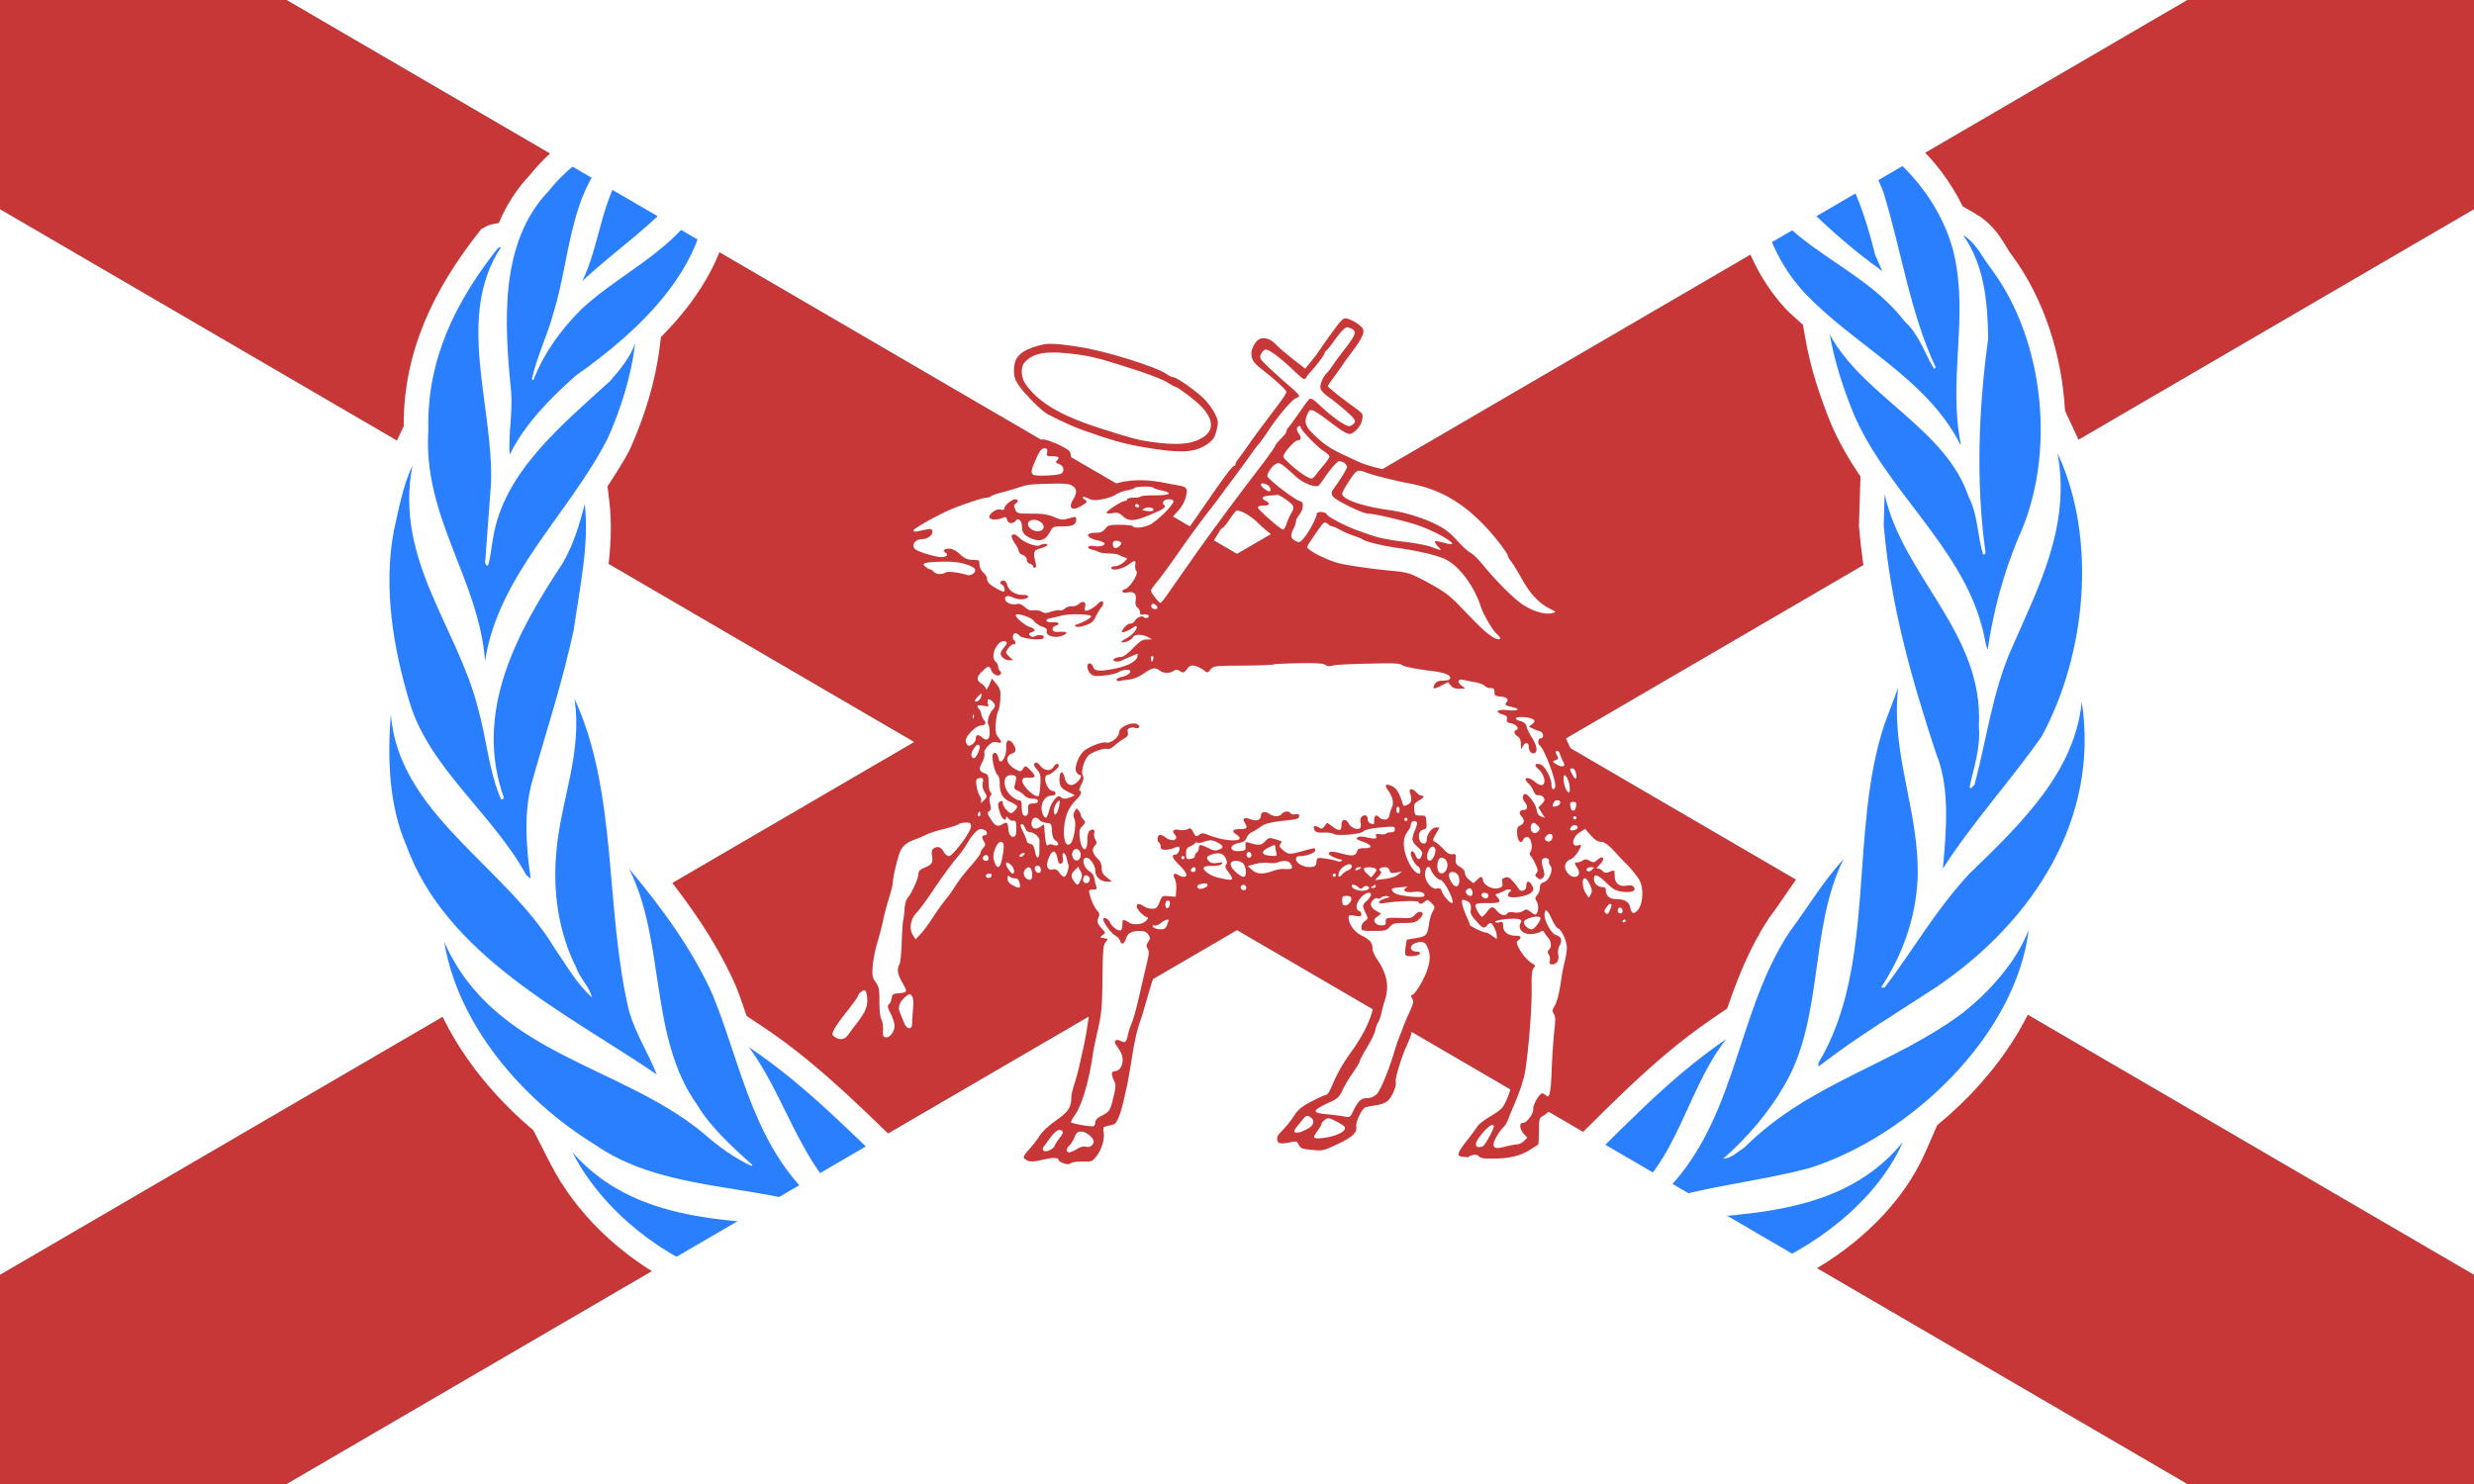 <?xml version="1.0" encoding="UTF-8" standalone="no"?>
<!-- Created with Inkscape (http://www.inkscape.org/) -->

<svg
   width="500mm"
   height="300mm"
   viewBox="0 0 500 300"
   version="1.1"
   id="svg1"
   xmlns:inkscape="http://www.inkscape.org/namespaces/inkscape"
   xmlns:sodipodi="http://sodipodi.sourceforge.net/DTD/sodipodi-0.dtd"
   xmlns="http://www.w3.org/2000/svg"
   xmlns:svg="http://www.w3.org/2000/svg">
  <rect x="0" y="0" width="500" height="300" fill="#333333" stroke="none"/>
  <sodipodi:namedview
     id="namedview1"
     pagecolor="#ffffff"
     bordercolor="#000000"
     borderopacity="0.25"
     inkscape:showpageshadow="2"
     inkscape:pageopacity="0.0"
     inkscape:pagecheckerboard="0"
     inkscape:deskcolor="#d1d1d1"
     inkscape:document-units="mm"
     inkscape:zoom="0.18685641"
     inkscape:cx="1236.2434"
     inkscape:cy="457.5706"
     inkscape:window-width="1920"
     inkscape:window-height="1017"
     inkscape:window-x="-8"
     inkscape:window-y="-8"
     inkscape:window-maximized="1"
     inkscape:current-layer="g1284"
     showguides="true" />
  <defs
     id="defs1" />
  <g
     inkscape:label="Layer 1"
     inkscape:groupmode="layer"
     id="layer1"
     transform="translate(282.394,606.472)">
    <g
       id="g1284"
       inkscape:export-filename="Port Anilis.svg"
       inkscape:export-xdpi="96"
       inkscape:export-ydpi="96">
      <path
         d="m -282.394,-606.472 v 42.289 l 184.765,107.711 -184.765,107.711 v 42.289 h 57.93 l 192.07,-111.97 192.07,111.97 h 57.929 v -42.289 L 32.841,-456.472 217.606,-564.183 v -42.289 H 159.678 L -32.393,-494.502 -224.465,-606.472 Z"
         style="fill:#c83737;fill-opacity:1;stroke:none;stroke-width:1.827;stroke-linecap:square;paint-order:markers stroke fill"
         id="path120" />
      <g
         id="g125">
        <path
           d="M -282.394,-348.761 -97.629,-456.472 -282.394,-564.183 Z"
           style="fill:#ffffff;stroke-width:3.116;stroke-linecap:square;paint-order:markers stroke fill"
           id="path124" />
        <path
           d="M 217.606,-564.183 32.841,-456.472 217.606,-348.761 Z"
           style="fill:#ffffff;stroke-width:3.116;stroke-linecap:square;paint-order:markers stroke fill"
           id="path122" />
      </g>
      <path
         id="path1282"
         style="color:#000000;fill:#ffffff;stroke-miterlimit:15;-inkscape-stroke:none;paint-order:stroke fill markers"
         d="m 59.328,-596.93 2.582,-2.57 c -1.607,-0.596 -3.373,-1.248 -4.871,-1.883 l -23.295,7.395 17.787,0.725 9.789,9.904 c 1.407,2.22 2.996,4.38 4.574,6.541 l 1.293,7.353 c 1.546,8.801 4.367,17.779 11.111,25.219 l 0.02,0.021 0.02,0.022 c 1.166,1.256 2.436,2.248 3.652,3.39 l 0.488,2.805 c 1.035,5.939 2.875,11.475 4.967,16.703 l 0.01,0.025 0.01,0.025 c 1.654,4.011 3.815,7.658 6.143,11.121 l -0.307,9.971 0.024,0.289 c 0.793,9.278 2.534,18.1 4.724,26.672 l -1.502,4.006 -2.76,7.356 -0.027,0.08 c -2.433,7.223 -3.412,14.687 -4.084,22.123 l -3.173,3.477 c -4.699,5.146 -7.808,10.483 -11.248,15.111 l -0.082,0.112 -0.076,0.115 c -3.892,5.892 -6.312,12.08 -8.424,18.223 l -3.012,2.055 c -12.801,8.731 -22.717,19.799 -33.492,30.164 -6.455,5.814 -14.517,8.382 -23.625,10.449 l -3.895,0.885 v 0.801 c -5.239,-1.143 -10.634,-1.836 -16.072,-1.828 -5.575,0.008 -11.167,0.662 -16.586,2.069 l -1.178,0.306 -0.787,0.707 c -0.033,-0.054 0.093,-0.083 -0.151,-0.156 -0.896,-0.268 -2.691,-1.264 -5.491,-1.489 -9.622,-2.065 -18.598,-1.411 -27.083,0.52 l -6.102,-1.24 c -9.43,-1.917 -17.773,-4.798 -24.602,-10.769 -10.604,-9.984 -20.566,-20.643 -32.871,-28.814 l -3.213,-2.135 c -0.737,-2.081 -1.344,-3.972 -2.197,-6.077 l -0.032,-0.078 -0.033,-0.076 c -4.366,-9.813 -10.793,-18.538 -17.67,-26.764 l -3.133,-3.748 c -1.087,-10.018 -2.84,-20.105 -7.205,-29.516 l -1.651,-3.558 c 0.637,-2.484 1.361,-4.891 1.9,-7.453 l 0.035,-0.166 0.024,-0.17 c 1.106,-7.908 3.31,-17.3 2.195,-26.473 l -0.363,-2.984 c 1.527,-2.407 3.118,-4.748 4.451,-7.348 l 0.059,-0.117 0.055,-0.119 c 2.89,-6.441 5.097,-13.487 5.988,-20.652 l 0.242,-1.949 c 8.018,-8.088 14.32,-18.054 14.463,-30.205 l 0.062,-5.238 c 4.549,-6.393 9.167,-12.577 14.853,-17.562 l 21.361,-1.454 -26.471,-6.965 c -3.009,1.172 -6.223,2.359 -9.483,3.709 l 0.027,-2.263 -0.977,2.719 c -6.37,2.698 -12.83,6.062 -18.24,11.26 l -3.502,0.895 c -7.254,1.855 -13.605,6.23 -18.506,12.244 -2.829,2.998 -4.879,6.315 -6.356,9.816 -1.083,0.112 -2.097,0.395 -2.535,0.662 -0.241,0.147 -0.304,0.181 -0.357,0.211 l -0.621,0.311 -0.694,0.883 c -8.589,10.942 -15.117,23.63 -15.002,38.981 l -1.572,3.315 2.719,2.292 -4.661,2.378 c -1.642,4.22 -2.523,8.412 -3.365,12.066 l -0.023,0.1 -0.018,0.098 c -1.562,8.296 -1.017,16.638 0.394,24.531 l -1.062,12.979 c -0.761,9.303 -0.491,19.566 3.365,28.561 1.591,4.43 3.85,8.338 6.375,12.021 l 1.1,6.731 c 2.403,14.709 11.571,27.691 22.94,37.263 l 3.43,6.715 c 5.245,10.269 14.26,18.609 24.226,23.899 l 4.721,5.92 c 6.475,8.119 15.04,12.997 23.494,16.211 12.71,5.059 26.724,3.694 38.635,-1.349 -0.313,0.311 -0.648,0.58 -0.959,0.895 l -3.846,3.889 15.555,12.844 3.141,-4.207 c 7.964,-10.666 18.735,-19.577 29.726,-26.541 1.927,-1.035 3.449,-1.775 4.654,-2.225 12.444,6.492 24.105,17.223 34.787,28.733 l 3.174,3.42 3.631,-2.932 c 2.441,-1.97 5.201,-4.207 7.569,-6.91 l 3.136,-3.582 -3.424,-3.309 c -0.427,-0.413 -0.882,-0.765 -1.313,-1.171 11.896,4.886 25.26,6.572 38.475,1.648 8.938,-3.208 17.58,-8.825 24.016,-16.836 l 5.117,-6.369 c 9.805,-5.503 18.834,-13.92 23.387,-24.297 l 2.404,-5.481 c 12.149,-9.957 21.572,-23.719 23.444,-38.856 l 0.789,-6.377 c 8.005,-11.888 12.229,-25.91 9.916,-41.127 l -1.49,-9.801 c 2.912,-13.891 2.154,-28.952 -3.818,-41.779 l -3.018,-6.482 c -0.65,-11.414 -4.256,-22.661 -10.769,-31.489 l -0.058,-0.078 -0.061,-0.076 c -1.238,-1.548 -2.656,-5.524 -7.215,-8.18 l -2.58,-1.502 c -4.887,-9.966 -13.93,-18.597 -25.166,-20.893 l -1.904,-0.389 -0.719,0.431 c -0.69,-0.702 -1.352,-1.416 -2.104,-2.09 l -0.006,-0.006 c -5.795,-5.202 -12.129,-7.862 -18.277,-10.168 z m -260.143,77.09 c -0.003,0.039 0.004,0.074 0.002,0.113 0.002,0.113 -0.012,0.219 -0.01,0.332 z m 212.947,160.434 0.516,0.064 v 0.039 c -0.146,-0.024 -0.285,-0.066 -0.431,-0.09 z m -81.556,26.949 -0.414,0.261 c 0.042,-0.023 0.074,-0.052 0.115,-0.076 0.096,-0.066 0.204,-0.119 0.299,-0.186 z"
         sodipodi:nodetypes="ccccccccccccccccccccccccccccccccccccccccccccccccccccccscccccccccccccccccccscccccccccccccccccccccccccccscccccccsccccccccccccccccccccccccccccccccccc" />
      <path
         style="color:#000000;fill:#2a7fff;stroke-miterlimit:15;-inkscape-stroke:none;paint-order:stroke fill markers"
         d="m 55.087,-596.779 10.062,10.18 c 8.239,13.174 19.96,25.648 32.862,34.927 l -1.468,-3.389 c -2.596,-10.673 -6.617,-20.975 -15.506,-28.931 -7.568,-6.797 -17.105,-9.036 -25.95,-12.787 z m -177.825,1.689 c -12.142,4.728 -25.726,9.224 -33.051,22.004 -5.148,6.912 -5.281,15.9 -8.91,23.424 6.723,-6.315 14.31,-11.157 20.241,-18.5 6.616,-9.221 12.802,-19.109 21.721,-26.928 z m 210.842,14.325 c 4.81,3.216 8.395,8.229 10.201,13.33 3.608,11.772 5.34,24.195 10.511,35.233 l -0.317,0.306 c -1.94,-3.083 -2.921,-6.849 -5.93,-9.567 -8.992,-11.791 -24.654,-14.874 -30.458,-28.867 1.468,8.357 4.02,16.25 9.891,22.726 10.13,10.914 24.852,17.35 31.786,30.986 l 0.097,-0.111 c -2.59,-12.869 1.528,-25.283 -1.291,-38.03 -2.457,-11.271 -12.686,-23.594 -24.49,-26.006 z m -243.591,2.18 c -6.188,1.582 -11.688,5.33 -16.025,10.722 -9.995,10.482 -8.974,26.618 -7.568,40.755 0.291,4.377 -0.601,8.48 -0.313,12.566 2.936,-6.012 8.076,-11.342 13.407,-16.018 12.927,-9.102 26.437,-21.834 26.628,-38.029 -4.182,11.654 -16.807,16.564 -25.342,24.442 -4.386,4.3 -7.9,9.279 -9.9,14.549 l -0.306,-0.243 c 1.051,-4.661 3.16,-8.851 4.375,-13.398 3.809,-12.297 3.028,-27.09 15.044,-35.345 z m 269.82,19.636 c 4.235,5.901 4.98,13.297 5.091,20.92 -1.934,14.074 -2.547,28.989 -0.54,43.241 0,0.247 -0.243,0.428 -0.486,0.428 -1.159,-3.762 -1.054,-8.134 -2.922,-11.633 -4.559,-13.835 -21.287,-20.319 -28.075,-32.873 0.952,5.466 2.67,10.669 4.684,15.704 6.352,15.398 21.798,27.038 26.067,43.37 0.488,1.504 0.613,3.319 1.159,4.669 1.145,-7.826 3.202,-15.361 6.116,-22.432 7.818,-16.685 5.465,-39.866 -5.268,-54.413 -1.889,-2.361 -3.112,-5.4 -5.828,-6.983 z m -295.465,2.427 c -0.313,-0.059 -0.487,0.185 -0.73,0.306 -8.379,10.674 -14.325,22.368 -13.963,36.695 -1.128,17.633 10.191,30.063 11.463,46.689 2.622,-17.349 16.977,-29.783 24.747,-44.936 2.719,-6.061 4.773,-12.671 5.588,-19.224 -1.095,2.792 -2.98,5.208 -5.112,7.587 -9.984,9.096 -21.414,18.434 -23.587,31.596 -0.364,1.871 -0.483,3.814 -1.028,5.633 -0.428,0.188 -0.428,-0.302 -0.609,-0.42 l 1.216,-16.317 c 0.42,-15.937 -7.21,-33.591 2.014,-47.608 z m 314.571,41.666 c 2.729,14.863 -3.969,27.286 -9.333,39.596 -3.774,8.554 -4.999,18.196 -7.427,27.364 l -0.737,0.826 -0.281,-0.294 c 0.848,-3.984 2.249,-7.835 1.874,-12.365 1.033,-18.691 -15.336,-30.146 -19.038,-46.809 l -0.192,6.239 c 1.394,16.317 5.717,31.413 10.637,46.281 2.839,6.904 1.976,15.867 1.32,23.155 5.881,-9.206 13.581,-17.638 19.947,-26.695 8.918,-16.362 11.39,-39.774 3.231,-57.297 z m -332.47,2.478 c -1.95,4.111 -2.74,8.748 -3.773,13.229 -2.18,11.579 -0.052,23.888 3.149,34.515 3.891,13.329 16.992,22.846 23.609,35.047 l 0.904,0.722 c -0.964,-6.624 -1.456,-13.756 0.42,-20.078 2.851,-10.117 6.127,-20.006 8.321,-30.432 1.146,-8.195 3.142,-17.283 2.183,-25.176 -1.092,4.253 -2.356,8.372 -4.551,12.072 -9.025,13.654 -18.006,29.859 -11.785,47.298 -0.144,0.185 -0.346,0.428 -0.579,0.302 -2.5,-5.762 -2.928,-12.356 -4.677,-18.496 -4.179,-16.416 -16.917,-30.063 -13.222,-49.003 z m 300.257,44.938 -2.729,7.277 c -7.318,21.724 -1.512,48.841 -13.39,68.58 v 0.737 c 7.754,-6.005 15.934,-10.903 24.004,-16.185 19.577,-13.351 32.81,-34.02 29.225,-57.603 -1.386,14.126 -12.119,24.565 -22.675,34.744 -6.801,7.28 -11.345,15.408 -17.164,23.051 h -0.73 c 4.307,-6.55 6.985,-13.823 7.398,-22.026 0.413,-13.579 -5.466,-25.042 -3.939,-38.575 z m -267.52,2.21 c 1.642,10.785 -2.659,20.299 -3.629,30.553 -0.842,8.425 0.434,16.731 3.935,23.701 0.733,2.191 2.729,3.99 3.223,6.129 -3.164,-2.847 -5.218,-6.609 -7.586,-10.009 -10.006,-16.619 -31.594,-27.227 -33.051,-47.301 -0.731,8.929 -0.354,18.555 3.024,26.33 8.015,22.55 32.648,34.257 50.714,46.561 -1.704,-4.294 -4.305,-8.306 -5.592,-12.799 -4.916,-20.543 -2.245,-44.207 -11.038,-63.165 z m 256.486,32.442 c -4.256,4.661 -7.275,9.81 -10.926,14.723 -11.462,17.35 -10.482,40.143 -27.662,54.874 10.144,-3.459 21.289,-4.359 31.734,-7.156 20.182,-6.418 41.612,-26.607 44.275,-48.147 -2.478,6.366 -7.641,12.253 -13.279,16.745 -14.073,10.548 -31.07,14.178 -44.081,27.161 -1.401,0.921 -2.796,2.3 -4.389,2.36 4.876,-4.235 9.286,-9.465 12.37,-14.856 8.01,-13.573 4.986,-31.719 11.959,-45.705 z m -245.447,1.925 c 7.417,14.804 3.935,34.086 13.835,47.851 2.719,4.551 7.211,8.55 11.094,12.061 l -0.181,0.183 c -3.514,-1.637 -6.775,-3.983 -9.888,-6.742 -16.914,-13.876 -42.142,-15.763 -52.215,-38.55 2.733,16.73 15.768,31.955 30.374,40.932 13.377,9.332 31.132,7.937 46.287,12.931 -14.004,-11.286 -16.317,-28.149 -22.369,-43.079 -4.069,-9.146 -10.198,-17.526 -16.937,-25.588 z m 221.732,34.448 c -12.188,8.313 -21.954,19.171 -32.929,29.721 -7.451,6.727 -16.539,9.514 -25.9,11.639 v 0.119 l 3.77,0.479 c 19.578,3.164 40.135,12.634 60.568,4.919 11.89,-4.181 24.949,-14.132 30.163,-26.016 -14.045,17.055 -36.948,13.83 -56.968,16.973 -5.385,0.545 -10.364,2.493 -15.801,2.376 3.813,-1.831 8.477,-2.259 12.172,-4.677 14.93,-7.45 15.888,-23.945 24.926,-35.533 z m -197.517,1.638 c 9.154,12.311 11.628,30.567 28.492,36.491 2.799,1.475 6.358,1.299 8.922,2.922 -3.221,0.494 -6.002,-0.723 -9.04,-1.138 -21.513,-4.807 -47.904,1.322 -64.054,-17.046 6.13,12.003 18.699,21.636 30.882,25.472 18.74,6.358 38.372,-0.744 56.043,-5.089 2.537,-0.665 5.636,-0.428 7.999,-1.292 -9.836,-1.999 -19.171,-5.135 -26.926,-11.928 -10.789,-10.15 -20.622,-20.625 -32.317,-28.392 z m 117.622,39.703 c -5.187,0.007 -10.365,0.617 -15.337,1.908 -3.156,2.832 -6.402,-0.495 -9.743,-0.553 -21.407,-4.669 -39.86,5.095 -57.618,12.797 -13.234,5.207 -30.565,4.366 -42.202,-3.65 5.758,7.219 13.462,11.661 21.414,14.677 14.786,5.894 32.382,1.882 44.617,-6.661 10.5,-5.894 19.529,-17.481 33.361,-13.1 -14.076,6.543 -26.944,15.704 -38.577,27.471 l 7.288,6.019 c 8.482,-11.36 19.764,-20.64 31.173,-27.853 2.475,-1.329 5.086,-2.98 7.83,-3.336 14.015,6.846 26.532,18.568 37.834,30.746 2.411,-1.946 4.971,-4.058 6.947,-6.315 -11.728,-11.33 -24.556,-20.189 -38.365,-26.615 2.295,-0.663 4.898,-0.795 7.598,-0.744 7.444,-0.466 12.517,4.801 18.272,8.459 14.214,10.779 33.208,17.881 51.407,11.089 8.159,-2.921 16.059,-8.079 21.842,-15.277 -11.248,7.996 -28.215,9.338 -41.338,4.485 l -14.119,-5.659 c -9.418,-5 -20.875,-7.905 -32.287,-7.889 z"
         id="path1283" />
      <g
         id="g124">
        <path
           d="M -224.465,-606.472 -32.393,-494.502 159.678,-606.472 Z"
           style="fill:#ffffff;stroke-width:3.116;stroke-linecap:square;paint-order:markers stroke fill"
           id="path121" />
        <path
           d="M 159.677,-306.472 -32.393,-418.442 -224.464,-306.472 Z"
           style="fill:#ffffff;stroke-width:3.116;stroke-linecap:square;paint-order:markers stroke fill"
           id="path123" />
      </g>
      <path
         id="path126"
         clip-path="none"
         style="fill:#c83737;fill-opacity:1;stroke:none;stroke-width:0.549;stroke-dasharray:none;stroke-opacity:1"
         d="m -11.54,-538.426 c -0.451,0.111 -0.937,0.679 -2.188,2.392 -1.05,1.42 -2.13,2.964 -2.47,3.489 -0.309,0.494 -1.111,1.574 -1.759,2.377 l -1.204,1.481 -2.346,-1.821 c -1.297,-1.019 -2.84,-2.316 -3.396,-2.933 -1.019,-1.111 -2.469,-1.482 -3.333,-0.864 -0.679,0.463 -1.358,1.791 -1.358,2.624 0,1.235 0.432,1.883 1.945,3.056 2.439,1.852 4.847,4.075 4.847,4.445 0,0.216 -0.772,1.42 -1.729,2.655 -2.161,2.809 -5.155,6.853 -6.05,8.211 -0.401,0.556 -1.019,1.42 -1.389,1.914 -0.401,0.463 -0.71,1.019 -0.71,1.204 0,0.185 -0.123,0.339 -0.247,0.339 -0.37,0 -2.006,2.223 -6.019,8.057 -2.871,4.198 -3.489,5.032 -5.989,8.119 -1.08,1.327 -1.945,2.5 -1.945,2.624 0,0.154 -0.309,0.618 -0.679,1.05 -0.401,0.432 -0.988,1.173 -1.297,1.636 -0.525,0.772 -0.617,0.772 -0.988,0.309 -0.278,-0.401 -0.278,-0.741 -0.031,-1.42 0.278,-0.71 0.247,-1.112 -0.185,-2.007 -0.278,-0.587 -0.741,-1.08 -1.019,-1.08 -0.401,0 -0.432,-0.093 -0.154,-0.432 0.247,-0.278 0.308,-0.988 0.154,-1.976 l -0.185,-1.574 1.636,-0.463 c 0.895,-0.278 1.79,-0.494 2.006,-0.494 0.216,0 1.358,-1.019 2.562,-2.254 1.636,-1.667 2.315,-2.593 2.655,-3.704 0.556,-1.852 0.371,-2.316 -1.018,-2.532 -0.648,-0.123 -2.161,-0.401 -3.427,-0.648 -4.106,-0.803 -8.118,-0.463 -10.773,0.926 l -1.019,0.525 -2.902,-1.42 c -1.574,-0.803 -2.963,-1.636 -3.025,-1.852 -0.093,-0.216 -0.093,-1.08 0,-1.945 0.062,-0.864 -1.42e-4,-1.821 -0.185,-2.161 -0.185,-0.34 -1.389,-1.049 -2.686,-1.605 -1.976,-0.803 -2.469,-0.926 -3.179,-0.648 -1.142,0.494 -2.1,2.037 -2.501,4.044 -0.525,2.686 -0.771,3.025 -2.222,3.427 -0.741,0.185 -2.439,0.679 -3.797,1.049 -1.358,0.401 -3.643,1.049 -5.093,1.42 -3.087,0.803 -10.126,4.137 -12.132,5.742 -0.803,0.617 -0.864,0.833 -0.957,3.395 l -0.093,2.716 1.265,1.821 c 1.883,2.655 3.89,3.612 8.243,3.859 2.562,0.154 3.365,0.308 3.828,0.74 0.679,0.679 1.791,1.142 2.778,1.142 0.957,0 2.006,1.358 2.006,2.593 0,0.587 0.247,1.173 0.618,1.513 1.142,0.957 0.586,3.241 -1.389,5.556 -0.648,0.741 -1.173,1.729 -1.265,2.408 -0.123,0.741 -0.494,1.358 -1.019,1.729 -1.111,0.833 -2.315,3.303 -2.068,4.291 0.154,0.525 1.41e-4,1.08 -0.463,1.729 -0.401,0.525 -0.648,1.327 -0.618,1.821 0.123,1.914 0.062,2.346 -0.586,4.445 -1.05,3.365 -1.05,3.704 -0.34,4.877 0.463,0.772 0.587,1.327 0.463,2.037 -0.154,0.648 -0.031,1.204 0.37,1.791 0.34,0.525 0.587,1.513 0.618,2.5 0.031,1.173 0.278,1.976 0.864,2.84 1.05,1.605 1.05,2.161 -0.031,2.161 -0.494,0 -2.038,0.556 -3.489,1.235 -1.543,0.741 -3.087,1.235 -3.766,1.235 -0.803,0 -1.513,0.309 -2.5,1.05 -0.741,0.587 -2.222,1.451 -3.272,1.914 -2.161,0.988 -2.716,1.852 -3.149,4.877 -0.432,3.025 -0.741,4.353 -2.254,9.971 -0.772,2.933 -1.42,5.587 -1.42,5.865 0,0.309 -0.278,1.389 -0.618,2.377 -0.37,1.08 -0.586,2.5 -0.556,3.457 0.062,1.482 -0.031,1.729 -1.297,3.334 -0.772,0.957 -1.76,2.253 -2.254,2.871 -0.463,0.648 -1.451,1.945 -2.192,2.902 -2.192,2.809 -2.192,2.809 -0.648,3.766 0.741,0.494 1.821,0.957 2.408,1.05 1.111,0.154 1.575,-0.278 3.612,-3.365 0.432,-0.648 1.019,-1.173 1.327,-1.173 0.648,0 1.451,1.698 1.451,3.056 0,1.327 0.525,2.5 1.112,2.5 0.617,0 2.192,-1.081 3.241,-2.223 0.525,-0.556 1.111,-0.864 1.697,-0.864 0.494,0 1.081,-0.123 1.328,-0.278 0.648,-0.401 1.543,-4.198 1.574,-6.483 0,-1.852 -0.062,-2.038 -1.08,-2.994 -0.617,-0.556 -1.327,-1.543 -1.574,-2.161 -0.463,-1.111 -0.463,-1.173 0.524,-2.562 0.556,-0.772 1.297,-1.76 1.637,-2.192 0.37,-0.432 0.988,-1.266 1.42,-1.852 0.401,-0.587 0.864,-1.235 0.988,-1.389 0.154,-0.185 1.173,-1.574 2.254,-3.087 1.08,-1.543 2.624,-3.643 3.395,-4.661 l 1.389,-1.883 3.025,-0.185 2.994,-0.155 0.988,1.05 c 0.617,0.679 1.296,1.05 1.852,1.08 1.327,0.062 6.05,-0.093 6.699,-0.216 0.34,-0.062 1.296,0.463 2.315,1.235 1.266,0.988 2.13,1.42 3.18,1.544 0.926,0.154 1.574,0.432 1.759,0.741 0.154,0.278 0.618,1.975 1.05,3.766 0.617,2.47 0.772,3.797 0.679,5.557 -0.062,1.266 -0.216,3.92 -0.309,5.865 -0.216,3.982 -0.802,8.335 -1.543,11.576 -0.278,1.173 -0.679,2.994 -0.896,4.013 -0.247,1.019 -0.648,2.47 -0.926,3.241 -0.247,0.772 -0.494,1.729 -0.494,2.161 0,2.099 -0.556,2.933 -2.933,4.6 -1.389,0.957 -2.655,2.13 -3.149,2.901 -0.432,0.71 -1.327,1.883 -1.976,2.593 -1.42,1.543 -1.482,1.852 -0.432,2.316 0.648,0.278 1.235,0.247 2.933,-0.155 2.037,-0.494 3.087,-0.463 3.087,0.093 0,0.123 0.432,0.402 0.957,0.587 0.741,0.247 1.112,0.247 1.42,-0.031 0.247,-0.185 1.234,-0.34 2.253,-0.309 1.729,0.062 1.883,5e-5 2.686,-0.988 1.019,-1.327 1.636,-3.303 1.42,-4.661 -0.154,-0.957 -0.092,-1.08 0.71,-1.235 0.494,-0.123 1.08,-0.247 1.297,-0.339 0.525,-0.154 1.266,-1.976 1.821,-4.445 0.247,-1.111 0.587,-2.562 0.741,-3.241 0.154,-0.679 0.555,-3.118 0.926,-5.402 0.34,-2.284 0.926,-4.939 1.235,-5.866 0.34,-0.926 0.802,-2.408 1.049,-3.241 0.926,-3.303 2.285,-7.779 2.748,-8.86 0.278,-0.648 0.494,-1.76 0.494,-2.5 0,-1.142 0.185,-1.543 1.358,-2.84 1.111,-1.204 1.42,-1.821 1.574,-3.056 0.278,-1.79 1.019,-3.179 2.037,-3.704 0.463,-0.216 2.007,-0.34 3.982,-0.309 2.037,0.031 3.581,-0.092 4.168,-0.34 0.525,-0.216 1.79,-0.525 2.84,-0.71 1.08,-0.185 2.315,-0.648 2.871,-1.05 0.833,-0.617 1.358,-0.71 3.797,-0.741 3.025,-0.031 4.754,-0.308 5.402,-0.833 0.37,-0.278 2.346,-0.803 3.612,-0.926 0.556,-0.062 0.617,0.093 0.525,1.266 -0.062,0.864 0.062,1.543 0.339,1.852 0.648,0.741 1.451,2.408 1.451,2.994 0,0.278 0.432,1.543 0.957,2.778 0.803,1.914 1.204,2.47 2.624,3.55 0.926,0.679 1.667,1.482 1.667,1.791 0,0.278 0.463,1.296 1.018,2.222 1.914,3.241 1.852,3.056 1.482,6.236 -0.494,4.198 -1.852,7.378 -5.124,11.854 -1.451,2.037 -2.346,3.642 -3.643,6.667 -0.278,0.648 -0.679,1.173 -0.895,1.173 -0.216,0 -1.482,0.556 -2.809,1.266 -1.79,0.926 -2.593,1.574 -3.18,2.5 -0.772,1.235 -1.945,2.655 -2.994,3.673 -0.34,0.278 -0.525,0.834 -0.463,1.266 0.093,0.772 0.649,0.864 2.748,0.432 0.957,-0.216 1.111,-0.154 1.42,0.525 0.309,0.679 0.617,0.803 2.531,0.988 2.161,0.216 2.254,0.185 5.125,-1.173 2.933,-1.42 3.673,-2.161 3.488,-3.396 -0.123,-0.926 1.142,-3.519 1.821,-3.704 0.309,-0.093 1.204,-0.247 2.006,-0.37 0.803,-0.093 1.791,-0.463 2.223,-0.803 0.864,-0.679 1.883,-3.118 1.605,-3.828 -0.185,-0.525 1.296,-5.341 2.253,-7.193 0.309,-0.648 0.679,-1.636 0.803,-2.222 0.093,-0.587 0.494,-1.852 0.802,-2.778 0.587,-1.574 1.05,-2.686 3.427,-8.119 0.957,-2.161 1.173,-4.075 0.71,-6.513 -0.247,-1.327 0.401,-6.576 0.833,-6.853 0.154,-0.093 0.895,0.124 1.636,0.463 1.05,0.494 1.389,0.833 1.389,1.358 0,1.42 1.729,2.902 3.55,3.056 0.432,0.031 1.173,0.494 1.667,1.018 0.463,0.525 1.606,1.265 2.532,1.667 1.358,0.587 1.852,1.019 2.593,2.254 0.525,0.833 1.235,2.037 1.636,2.624 0.401,0.587 0.772,1.451 0.864,1.914 0.185,0.926 -0.648,10.866 -1.142,13.768 -0.154,1.019 -0.432,2.747 -0.556,3.858 -0.34,2.47 -1.574,5.958 -2.438,6.884 -0.37,0.401 -1.482,1.173 -2.5,1.759 -1.019,0.587 -2.038,1.42 -2.285,1.852 -0.278,0.432 -1.235,1.76 -2.192,2.933 -1.945,2.439 -1.695,2.882 -0.368,2.882 0.494,0 0.677,0.328 1.201,-0.197 l 0.809,-0.206 0.641,0.082 c 0.494,0.587 0.864,0.679 2.902,0.679 3.118,0 5.279,-0.494 7.131,-1.636 0.864,-0.525 1.605,-1.019 1.698,-1.08 0.093,-0.062 0.154,-1.235 0.154,-2.624 0,-2.192 0.062,-2.531 0.618,-2.84 0.864,-0.432 2.624,-2.038 3.025,-2.778 0.185,-0.34 0.463,-2.439 0.586,-4.631 0.123,-2.223 0.34,-5.464 0.525,-7.254 0.185,-1.79 0.402,-4.414 0.494,-5.865 0.093,-1.451 0.309,-2.964 0.463,-3.396 0.432,-1.235 1.296,-6.421 1.451,-8.798 0.123,-1.76 0.062,-2.284 -0.339,-2.593 -0.278,-0.216 -0.494,-0.679 -0.494,-1.018 0,-0.309 -0.494,-1.358 -1.08,-2.284 -2.068,-3.21 -3.242,-7.131 -2.316,-7.687 0.185,-0.093 0.309,-0.493 0.309,-0.864 0,-0.37 0.124,-0.896 0.278,-1.112 0.247,-0.37 0.37,-0.277 0.648,0.463 0.216,0.494 0.525,1.173 0.71,1.512 0.185,0.34 0.71,1.42 1.204,2.377 0.988,2.007 2.13,3.025 3.334,3.025 1.08,0 1.76,0.741 1.266,1.358 -0.525,0.617 0.031,1.543 1.111,1.976 3.303,1.204 3.921,1.358 5.125,1.204 3.427,-0.432 3.704,-0.679 3.797,-2.994 0.031,-0.587 0.247,-1.636 0.525,-2.316 0.648,-1.574 0.648,-3.642 0.031,-4.815 -0.494,-0.957 -5.032,-5.588 -7.841,-7.965 -2.037,-1.76 -2.871,-3.426 -3.673,-7.594 -1.019,-5.371 -1.451,-6.699 -2.408,-7.532 -0.463,-0.401 -1.142,-1.451 -1.513,-2.377 -0.895,-2.223 -2.716,-4.877 -4.013,-5.927 -3.797,-2.933 -4.754,-3.673 -5.556,-4.136 -0.494,-0.309 -1.513,-0.957 -2.284,-1.42 -1.976,-1.235 -5.402,-2.531 -7.532,-2.871 -1.019,-0.185 -2.624,-0.587 -3.612,-0.896 -0.957,-0.34 -2.933,-0.803 -4.353,-1.08 -1.389,-0.247 -3.179,-0.617 -3.951,-0.802 -1.142,-0.278 -12.595,-0.679 -19.139,-0.648 -2.439,0.031 -15.342,0.339 -20.991,0.494 -3.241,0.123 -4.877,0.062 -5.186,-0.185 -0.216,-0.185 -0.896,-0.432 -1.544,-0.525 -1.358,-0.216 -1.543,-0.71 -1.574,-4.198 0,-2.007 0.092,-2.624 0.586,-3.241 0.34,-0.432 0.618,-0.988 0.618,-1.266 0,-0.278 0.339,-0.741 0.772,-1.018 0.432,-0.278 1.142,-1.081 1.636,-1.791 0.463,-0.679 1.204,-1.821 1.636,-2.5 0.463,-0.648 0.926,-1.296 1.08,-1.42 0.556,-0.37 4.754,-6.328 5.618,-7.933 0.216,-0.401 0.525,-0.741 0.648,-0.741 0.154,0 0.772,-0.772 1.389,-1.698 0.617,-0.926 1.235,-1.698 1.358,-1.698 0.988,0.031 2.778,1.081 4.26,2.562 0.988,0.988 2.717,2.377 3.828,3.118 5.217,3.457 6.452,4.198 6.946,4.198 0.278,0 1.297,0.463 2.254,1.018 2.562,1.482 6.05,2.346 11.483,2.84 2.84,0.247 5.34,0.648 6.174,0.988 1.79,0.679 5.124,2.963 6.39,4.322 4.013,4.383 5.773,5.865 8.767,7.347 0.926,0.463 1.945,0.957 2.254,1.142 1.266,0.679 2.47,0.864 3.643,0.525 1.945,-0.525 1.883,-1.791 -0.093,-1.821 -0.926,0 -3.18,-1.389 -4.322,-2.655 -1.327,-1.513 -2.717,-3.951 -3.241,-5.711 -0.278,-0.926 -0.679,-1.883 -0.926,-2.161 -0.247,-0.247 -0.432,-0.618 -0.432,-0.803 0,-0.833 -4.723,-6.42 -5.186,-6.143 -0.34,0.185 -2.099,-1.574 -1.852,-1.821 0.309,-0.309 2.284,0.648 4.013,1.945 1.821,1.358 4.414,3.982 5.495,5.556 0.957,1.42 4.908,4.723 6.729,5.68 2.068,1.08 5.557,1.667 7.007,1.173 1.883,-0.617 2.963,-2.778 1.852,-3.704 -0.34,-0.278 -0.679,-0.278 -1.42,-0.031 -2.007,0.679 -2.778,0.37 -5.124,-2.099 -0.556,-0.587 -1.019,-1.203 -1.019,-1.389 0,-0.154 -0.679,-1.451 -1.543,-2.871 -0.833,-1.42 -1.543,-2.624 -1.543,-2.716 0,-0.278 -2.161,-3.519 -2.47,-3.704 -0.185,-0.123 -0.864,-0.957 -1.543,-1.852 -0.679,-0.926 -1.945,-2.161 -2.84,-2.748 -0.895,-0.587 -2.747,-1.976 -4.106,-3.056 -2.47,-2.007 -3.89,-2.655 -7.254,-3.303 -0.772,-0.154 -2.284,-0.494 -3.395,-0.772 -1.111,-0.247 -3.241,-0.772 -4.785,-1.111 -1.513,-0.34 -3.334,-0.895 -4.013,-1.204 -5.896,-2.655 -6.637,-3.118 -9.168,-5.557 -1.543,-1.482 -1.822,-2.346 -1.112,-3.858 0.587,-1.297 0.679,-1.266 5.711,2.531 0.957,0.741 2.038,1.327 2.408,1.327 0.926,0 2.315,-1.543 2.5,-2.84 0.185,-0.988 0.092,-1.142 -1.142,-2.037 -2.624,-1.852 -5.526,-4.198 -5.526,-4.383 0,-0.123 0.463,-0.803 1.018,-1.544 0.525,-0.71 1.328,-1.821 1.76,-2.469 0.432,-0.648 1.235,-1.759 1.79,-2.5 1.945,-2.531 2.593,-3.89 2.254,-4.569 -0.37,-0.679 -2.007,-1.76 -3.118,-2.037 -0.17,-0.039 -0.316,-0.052 -0.467,-0.015 z m -57.271,4.923 c -0.747,0.028 -1.348,0.142 -2.019,0.331 -3.549,1.005 -4.774,2.23 -4.774,4.805 0,1.131 0.22,1.853 0.817,2.764 1.131,1.696 4.491,5.088 5.622,5.685 3.675,1.916 5.528,2.701 9.265,3.957 4.554,1.57 6.91,2.136 11.935,2.889 5.433,0.785 7.883,0.502 10.145,-1.225 0.879,-0.691 1.194,-1.225 1.508,-2.544 0.345,-1.508 0.314,-1.759 -0.377,-3.172 -0.408,-0.848 -1.382,-2.167 -2.167,-2.921 -1.57,-1.539 -5.277,-4.114 -5.905,-4.114 -0.251,0 -0.817,-0.251 -1.256,-0.597 -2.104,-1.445 -11.684,-4.428 -16.835,-5.245 -3.062,-0.471 -4.713,-0.66 -5.958,-0.613 z m -22.666,102.68 c 0.251,-0.008 0.529,0.131 0.637,0.424 0.216,0.525 -2.285,4.198 -2.84,4.198 -0.525,0 -0.524,0.031 -0.061,-1.265 0.185,-0.587 0.679,-1.358 1.08,-1.729 0.37,-0.37 0.71,-0.895 0.71,-1.173 0,-0.293 0.224,-0.448 0.475,-0.455 z"
         transform="matrix(1.043,0,0,1.043,1.382,19.48)" />
      <path
         id="path127"
         clip-path="none"
         style="fill:#ffffff;fill-opacity:1;stroke:none;stroke-width:0.549;stroke-dasharray:none;stroke-opacity:1"
         d="m -11.011,-536.713 c -0.463,0 -1.389,0.988 -2.655,2.778 -0.679,0.926 -1.328,1.729 -1.482,1.791 -0.123,0.062 -0.247,0.247 -0.247,0.401 0,0.309 -1.636,2.531 -2.624,3.55 -0.34,0.34 -0.772,0.895 -0.957,1.235 -0.309,0.525 -0.525,0.432 -2.562,-1.513 -2.655,-2.5 -4.569,-3.92 -5.279,-3.92 -0.278,0 -0.679,0.37 -0.895,0.834 -0.37,0.803 -0.309,0.926 1.574,2.716 1.08,1.019 2.84,2.593 3.89,3.489 1.05,0.895 1.914,1.759 1.914,1.914 0,0.154 -0.278,0.34 -0.587,0.463 -0.803,0.247 -3.581,3.519 -5.711,6.791 -0.679,1.019 -1.389,1.976 -1.574,2.161 -0.185,0.154 -1.019,1.266 -1.852,2.47 -0.833,1.173 -2.377,3.272 -3.396,4.63 -1.019,1.358 -2.068,2.778 -2.315,3.118 -0.247,0.37 -1.081,1.482 -1.853,2.439 -1.729,2.223 -3.395,4.507 -4.723,6.359 -2.809,4.044 -4.754,6.73 -5.68,7.81 -0.556,0.679 -1.019,1.358 -1.019,1.513 0,0.432 1.512,2.377 1.821,2.377 0.154,0 0.741,-0.741 1.359,-1.636 0.617,-0.864 1.667,-2.377 2.315,-3.303 0.648,-0.926 1.728,-2.469 2.408,-3.426 3.056,-4.414 8.273,-11.453 13.49,-18.275 1.482,-1.945 2.686,-3.673 2.686,-3.828 0,-0.154 0.494,-0.741 1.081,-1.328 0.587,-0.587 1.081,-1.204 1.081,-1.42 0,-0.216 0.185,-0.586 0.401,-0.803 0.216,-0.216 1.142,-1.482 2.038,-2.778 0.895,-1.297 1.791,-2.531 2.007,-2.686 0.278,-0.247 0.772,0.062 1.821,1.019 2.686,2.562 5.495,4.507 6.081,4.198 1.389,-0.741 1.297,-1.05 -0.864,-2.964 -1.142,-0.988 -2.655,-2.222 -3.396,-2.716 -0.71,-0.494 -1.389,-1.204 -1.482,-1.575 -0.185,-0.71 0.432,-2.222 1.204,-2.994 0.247,-0.216 0.772,-0.926 1.173,-1.513 0.401,-0.617 1.543,-2.161 2.531,-3.427 1.883,-2.47 2.099,-3.118 1.173,-3.643 -0.34,-0.154 -0.741,-0.308 -0.895,-0.308 z m -57.145,4.891 c -2.641,0.023 -4.208,0.62 -5.374,1.916 -0.817,0.911 -0.723,2.889 0.188,4.209 2.513,3.58 6.784,6.093 14.385,8.543 6.03,1.916 7.381,2.293 10.051,2.67 5.308,0.722 8.166,0.408 10.27,-1.131 1.947,-1.476 1.507,-3.769 -1.225,-6.282 -1.319,-1.225 -4.114,-3.266 -4.46,-3.266 -0.094,0 -0.848,-0.409 -1.696,-0.943 -0.817,-0.503 -3.894,-1.696 -6.847,-2.607 -6.03,-1.947 -7.852,-2.418 -10.961,-2.795 -1.708,-0.216 -3.13,-0.324 -4.331,-0.314 z m 47.903,14.247 c -0.165,-10e-4 -0.377,0.142 -0.481,0.403 -0.093,0.216 0.031,0.648 0.278,0.988 0.587,0.803 0.525,1.389 -0.155,1.389 -0.617,0 -2.809,2.47 -2.778,3.149 0,0.494 3.334,3.334 4.63,3.952 0.926,0.432 0.988,0.432 1.636,-0.402 0.34,-0.463 1.111,-1.389 1.667,-2.037 0.525,-0.648 0.988,-1.327 0.988,-1.544 0,-0.185 -0.525,-0.679 -1.173,-1.081 -1.204,-0.772 -4.384,-4.044 -4.384,-4.538 0,-0.189 -0.1,-0.278 -0.229,-0.279 z m -49.44,4.323 c -0.556,0 -0.895,0.432 -1.605,2.007 -0.988,2.192 -1.08,2.778 -0.525,3.118 0.556,0.34 4.939,0.123 5.402,-0.247 0.679,-0.556 0.463,-1.482 -0.433,-1.821 -0.617,-0.216 -0.71,-0.401 -0.463,-0.648 0.648,-0.648 0.401,-0.865 -0.834,-0.865 -1.08,0 -1.173,-0.062 -1.019,-0.772 0.093,-0.617 -2.59e-4,-0.772 -0.525,-0.772 z m 57.171,2.47 c -0.401,0 -1.667,1.42 -2.84,3.149 -0.525,0.803 -1.08,1.543 -1.266,1.636 -0.648,0.401 -3.025,-0.555 -4.353,-1.79 -2.593,-2.377 -3.056,-2.717 -3.673,-2.532 -0.71,0.216 -1.853,1.729 -1.853,2.439 0,0.525 5.402,4.693 6.359,4.878 0.772,0.154 0.679,1.512 -0.155,2.624 -0.37,0.432 -0.648,1.019 -0.648,1.297 0,0.278 -0.216,0.895 -0.463,1.389 -0.679,1.266 -0.587,1.883 0.34,2.377 0.772,0.401 0.864,0.37 1.729,-0.649 0.926,-1.08 2.408,-3.92 2.408,-4.569 0,-0.556 1.76,-0.463 1.976,0.093 0.154,0.463 3.673,2.315 5.896,3.087 0.679,0.247 2.068,0.741 3.087,1.081 1.019,0.37 3.612,0.865 5.803,1.112 2.161,0.247 4.662,0.71 5.557,1.05 2.007,0.772 2.006,0.772 1.142,-0.155 -0.401,-0.432 -0.648,-0.864 -0.525,-0.957 0.093,-0.093 0.864,0.031 1.729,0.278 0.864,0.247 1.574,0.339 1.574,0.216 0,-0.71 -4.661,-3.087 -7.717,-3.951 -3.797,-1.08 -7.594,-1.914 -8.551,-1.914 -1.111,0 -6.483,-2.655 -6.884,-3.396 -0.278,-0.525 -0.247,-0.803 0.124,-1.328 1.451,-1.976 2.655,-3.951 2.655,-4.352 0,-0.247 -0.278,-0.618 -0.587,-0.803 -0.34,-0.154 -0.741,-0.308 -0.865,-0.308 z m 3.754,1.879 c -0.313,0.027 -0.544,0.189 -0.822,0.498 -0.895,1.08 -2.408,3.519 -2.408,3.951 0,1.111 4.044,2.501 9.415,3.211 2.686,0.37 6.143,1.451 8.705,2.686 1.636,0.803 2.716,1.605 3.951,2.963 0.926,1.05 2.068,2.13 2.531,2.408 0.957,0.587 1.636,1.265 3.025,2.963 2.161,2.593 5.063,5.526 6.791,6.853 2.037,1.543 4.754,2.439 6.236,2.068 0.864,-0.216 0.864,-0.216 -0.587,-0.957 -1.976,-1.019 -3.735,-2.901 -5.248,-5.68 -0.71,-1.266 -1.605,-2.747 -2.007,-3.272 -0.401,-0.525 -0.71,-1.05 -0.71,-1.204 0,-0.463 -2.747,-4.044 -4.538,-5.865 -4.507,-4.692 -8.921,-7.131 -14.601,-8.18 -2.315,-0.401 -7.162,-1.636 -8.427,-2.13 -0.602,-0.232 -0.996,-0.34 -1.308,-0.313 z m -18.659,2.447 c -0.199,0.008 -0.314,0.1 -0.314,0.274 0,0.34 1.204,1.266 1.605,1.266 0.494,0 0.216,-0.926 -0.34,-1.235 v 5.2e-4 c -0.394,-0.213 -0.726,-0.314 -0.951,-0.305 z m -40.939,0.058 c -4.013,0.093 -4.538,0.154 -6.143,0.679 -0.679,0.247 -2.192,0.679 -3.334,0.988 -1.142,0.278 -2.161,0.648 -2.254,0.803 -0.093,0.123 -0.494,0.247 -0.864,0.247 -0.741,0 -5.649,1.667 -7.594,2.593 -2.933,1.358 -6.545,3.457 -6.514,3.735 0.031,0.154 0.247,0.278 0.433,0.247 0.216,-0.031 0.957,-0.185 1.698,-0.34 1.08,-0.247 1.389,-0.216 1.513,0.154 0.278,0.679 -0.834,1.636 -1.914,1.636 -1.574,0 -2.377,1.482 -1.142,2.13 1.266,0.679 4.353,1.482 5.094,1.358 0.864,-0.154 1.08,-0.524 0.525,-0.864 -0.617,-0.37 -0.278,-0.772 0.649,-0.772 0.679,0 1.327,0.34 2.161,1.081 0.957,0.864 1.451,1.081 2.439,1.081 0.679,0 1.235,0.092 1.266,0.216 0,0.154 0.062,0.587 0.092,0.988 0.062,0.401 0.401,0.988 0.741,1.297 0.37,0.278 0.68,0.802 0.68,1.142 0,0.309 0.247,0.803 0.556,1.05 0.525,0.494 2.346,1.482 2.686,1.482 0.37,0 0.124,-1.173 -0.34,-1.358 -0.556,-0.216 -0.309,-0.803 0.34,-0.803 0.247,0 0.525,0.339 0.648,0.772 0.278,1.142 1.544,2.007 2.964,2.007 0.833,0 1.173,0.124 1.112,0.371 -0.216,0.587 -1.945,0.648 -2.933,0.124 -1.019,-0.494 -1.76,-0.247 -1.451,0.525 0.216,0.617 1.389,0.988 2.315,0.741 0.401,-0.093 0.895,0.124 1.451,0.618 0.617,0.556 1.05,0.71 1.76,0.617 0.494,-0.062 1.204,0.062 1.544,0.278 0.494,0.309 0.833,0.309 1.821,-0.031 0.648,-0.216 1.389,-0.34 1.636,-0.247 0.216,0.093 0.679,-0.062 1.019,-0.371 0.309,-0.278 0.926,-0.463 1.328,-0.401 0.432,0.031 1.049,-0.154 1.389,-0.494 0.803,-0.679 1.42,-0.37 1.173,0.618 -0.123,0.432 -0.062,0.741 0.124,0.741 0.525,0 1.636,-0.648 2.254,-1.266 0.309,-0.34 0.679,-0.587 0.834,-0.587 0.432,0 0.37,0.741 -0.062,1.173 -0.216,0.216 -0.648,0.957 -1.019,1.667 -0.494,1.08 -0.864,1.42 -2.068,1.821 -0.803,0.278 -1.606,0.401 -1.822,0.247 -0.309,-0.185 -0.278,-0.278 0.186,-0.432 1.142,-0.34 2.716,-1.235 2.747,-1.544 0.031,-0.432 -4.106,-0.555 -5.711,-0.154 -0.741,0.216 -1.76,0.432 -2.223,0.525 -1.235,0.247 -0.834,0.896 0.525,0.772 1.204,-0.093 1.513,0.37 0.463,0.71 -0.37,0.123 -0.586,0.401 -0.525,0.71 0.093,0.401 0.401,0.494 1.42,0.433 1.543,-0.093 1.697,0.278 0.278,0.803 -1.327,0.463 -3.087,-0.093 -2.84,-0.896 0.123,-0.401 -0.093,-0.648 -0.926,-0.926 -0.587,-0.216 -1.297,-0.71 -1.544,-1.08 -0.401,-0.648 -3.118,-1.575 -3.488,-1.204 -0.309,0.309 1.574,1.976 2.624,2.346 1.173,0.37 1.297,0.772 0.371,1.05 -0.494,0.154 -0.556,0.309 -0.278,0.618 0.278,0.34 0.525,0.339 1.081,0.092 0.833,-0.37 1.852,-0.124 1.544,0.401 -0.34,0.525 -4.013,0.155 -4.63,-0.432 -0.278,-0.309 -0.649,-0.525 -0.803,-0.525 -0.463,0 -0.71,0.926 -0.309,1.327 0.463,0.463 0.432,0.834 -0.092,0.834 -0.432,0 -1.42,1.111 -1.42,1.605 0,0.123 0.309,0.494 0.679,0.865 l 0.679,0.618 h -0.741 c -0.957,0 -1.852,-0.834 -1.636,-1.482 0.093,-0.309 0.463,-0.834 0.772,-1.173 0.401,-0.463 0.494,-0.741 0.278,-0.895 -1.451,-0.895 -3.365,2.747 -2.038,3.859 0.247,0.216 0.463,0.617 0.463,0.895 0,0.278 0.154,0.679 0.371,0.896 0.278,0.278 0.278,0.463 0.031,0.71 -0.463,0.463 -1.513,-0.124 -1.791,-0.957 -0.278,-0.833 -0.586,-0.772 -1.698,0.309 -1.111,1.111 -1.173,1.667 -0.186,2.346 0.432,0.247 0.834,0.71 0.896,0.988 0.062,0.34 0.278,0.123 0.648,-0.71 l 0.525,-1.235 0.865,1.05 c 0.741,0.926 0.834,1.266 0.772,2.84 -0.062,0.988 -0.247,2.099 -0.433,2.439 -0.185,0.34 -0.401,1.451 -0.463,2.47 -0.093,1.451 1.17e-4,1.976 0.494,2.593 0.803,1.019 0.741,1.204 -0.278,0.957 -0.679,-0.123 -1.019,1.7e-4 -1.729,0.741 -0.556,0.587 -0.803,1.111 -0.679,1.42 0.093,0.278 -0.092,1.05 -0.432,1.729 -0.71,1.358 -0.618,1.728 0.494,2.13 0.648,0.247 0.741,0.494 0.741,1.791 0,0.803 0.154,1.636 0.371,1.852 0.247,0.247 0.247,0.463 0,0.741 -0.216,0.278 -0.247,0.834 -0.062,1.575 0.185,0.895 0.154,1.203 -0.216,1.42 -0.401,0.216 -0.34,0.432 0.34,1.513 0.833,1.358 1.327,1.544 2.346,0.927 0.741,-0.463 0.988,-0.247 1.05,0.957 0.062,1.08 0.556,1.729 1.173,1.482 0.278,-0.093 0.401,-0.648 0.371,-1.636 0,-1.266 -0.123,-1.482 -0.556,-1.42 -0.309,0.062 -0.741,-0.154 -0.988,-0.463 -0.247,-0.34 -0.401,-0.402 -0.432,-0.186 0,0.895 -0.803,0.309 -1.173,-0.834 -0.494,-1.605 -0.463,-2.068 0.092,-2.284 0.309,-0.123 0.463,0.031 0.463,0.432 0,0.556 1.112,1.852 1.575,1.852 0.34,0 1.204,-0.926 1.204,-1.266 0,-0.185 -0.618,-0.586 -1.359,-0.926 -1.482,-0.648 -2.037,-1.636 -2.037,-3.673 0,-0.648 -0.185,-1.328 -0.402,-1.513 -0.617,-0.494 -1.297,-3.704 -0.865,-4.136 0.401,-0.401 0.834,-0.031 1.019,0.834 0.309,1.729 1.636,-0.186 1.513,-2.192 -0.062,-1.297 0.525,-1.605 1.235,-0.679 0.741,0.957 0.741,1.729 -0.031,1.976 -1.574,0.494 -1.234,2.13 0.68,3.118 0.864,0.463 0.957,0.432 1.389,-0.155 0.432,-0.648 0.432,-0.648 1.358,0.247 1.204,1.204 1.142,1.574 -0.247,1.482 -0.895,-0.031 -1.173,0.062 -1.266,0.494 -0.216,1.019 2.717,3.735 3.211,2.964 0.093,-0.154 0.216,-1.143 0.278,-2.192 0.093,-1.667 2.35e-4,-2.037 -0.648,-2.84 -0.587,-0.648 -0.679,-0.988 -0.433,-1.235 0.247,-0.247 0.525,-0.123 1.05,0.494 0.803,1.019 2.037,1.142 2.593,0.247 0.432,-0.71 0.988,-0.833 0.988,-0.216 0,0.432 -1.605,1.76 -2.13,1.76 -0.556,0 -0.648,1.018 -0.155,2.037 0.309,0.648 0.741,1.05 1.081,1.05 0.34,0 0.587,0.216 0.587,0.463 0,0.278 -0.277,0.463 -0.741,0.463 -1.451,0 -2.377,1.853 -1.76,3.489 0.463,1.173 0.833,1.019 1.235,-0.494 0.432,-1.76 1.698,-3.303 2.223,-2.778 0.494,0.494 0.926,0.494 2.038,0.061 0.803,-0.309 0.833,-0.371 0.246,-0.618 -2.099,-0.957 -2.469,-1.358 -2.469,-2.747 0,-1.667 0.617,-1.945 0.988,-0.433 0.34,1.513 1.297,1.883 2.377,0.957 0.803,-0.71 1.05,-1.451 0.494,-1.451 -0.154,0 -0.432,-0.278 -0.618,-0.618 -0.401,-0.71 0.37,-2.902 1.358,-3.89 0.895,-0.895 3.643,-1.976 4.445,-1.76 0.864,0.216 2.501,-1.05 2.501,-1.976 0.031,-1.111 2.655,-2.192 3.612,-1.513 0.37,0.278 0.432,0.463 0.185,0.618 -0.216,0.123 -0.525,0.124 -0.679,0.031 -0.185,-0.093 -0.617,-0.093 -0.957,0 -0.463,0.154 -0.586,0.401 -0.463,0.895 0.123,0.525 -0.061,0.802 -0.833,1.235 -0.556,0.34 -1.359,0.926 -1.822,1.359 -0.463,0.432 -1.019,0.679 -1.297,0.587 -0.617,-0.247 -3.087,0.617 -3.704,1.297 -0.833,0.926 -1.451,3.087 -1.081,3.797 0.247,0.463 0.185,0.865 -0.278,1.822 -0.34,0.648 -0.494,1.204 -0.34,1.204 0.617,0 0.216,0.957 -0.679,1.76 -0.525,0.494 -1.234,1.482 -1.574,2.254 -1.235,2.84 -0.926,7.378 0.463,6.236 0.679,-0.587 1.235,-3.828 0.803,-4.785 -0.247,-0.556 -0.247,-0.926 0.031,-1.482 0.37,-0.679 0.401,-0.679 0.803,-0.124 0.247,0.309 0.432,0.71 0.432,0.896 0,0.154 0.216,0.525 0.494,0.834 0.432,0.494 0.432,0.586 -0.186,1.204 -0.587,0.587 -0.679,0.926 -0.556,2.192 0.278,2.717 1.482,3.21 1.482,0.617 0,-0.926 0.155,-1.636 0.464,-1.883 0.556,-0.463 1.111,-0.154 0.864,0.494 -0.093,0.247 -8e-5,0.803 0.216,1.204 0.34,0.617 0.309,0.802 -0.124,1.235 -0.617,0.648 -0.401,1.575 0.618,2.532 0.494,0.463 0.741,1.019 0.741,1.76 0,0.833 0.216,1.235 1.019,1.852 l 0.988,0.803 h -0.957 c -1.266,0 -2.285,-0.926 -2.285,-2.068 0,-1.019 -1.018,-2.562 -1.698,-2.562 -1.111,0 -0.587,2.037 0.741,2.747 0.309,0.185 0.648,0.71 0.741,1.173 0.093,0.494 0.247,1.173 0.371,1.544 0.185,0.617 0.123,0.71 -0.618,0.71 -0.71,0 -0.833,0.092 -0.679,0.679 0.278,1.327 0.988,2.84 1.513,3.396 0.432,0.432 0.494,0.71 0.247,1.358 -0.34,0.864 -0.247,1.142 0.741,2.223 0.648,0.71 0.648,0.741 0.061,1.173 -0.34,0.247 -0.494,0.463 -0.309,0.494 0.154,0 0.432,0.062 0.587,0.092 0.185,0.062 0.432,0.093 0.587,0.124 0.154,0 0.031,0.309 -0.278,0.649 -0.463,0.525 -0.556,1.389 -0.618,7.007 -0.062,5.618 -0.185,6.853 -0.895,9.971 -0.432,1.945 -0.864,3.951 -0.926,4.476 -0.803,5.587 -2.161,10.187 -3.612,12.194 -0.617,0.864 -0.772,1.297 -0.525,1.359 1.451,0.432 3.982,0.802 4.26,0.648 0.154,-0.093 0.309,-0.463 0.309,-0.772 0,-0.401 0.432,-0.834 1.173,-1.204 1.574,-0.803 1.729,-1.05 2.346,-3.674 0.494,-2.099 0.494,-2.346 0.031,-3.334 -0.494,-1.08 -0.432,-1.667 0.247,-1.667 1.297,-0.031 1.945,-2.099 1.142,-3.643 -0.309,-0.525 -0.71,-1.204 -0.926,-1.451 -0.587,-0.71 0.031,-1.235 0.895,-0.772 0.864,0.463 1.142,0.216 1.389,-1.081 0.123,-0.617 0.463,-1.698 0.772,-2.408 0.309,-0.71 0.926,-2.963 1.389,-5.001 0.463,-2.037 1.112,-4.847 1.451,-6.236 0.494,-2.037 0.556,-2.624 0.247,-3.118 -0.309,-0.494 -0.309,-0.741 0.092,-1.359 0.432,-0.648 0.432,-0.803 0,-1.42 -0.34,-0.494 -0.741,-0.679 -1.667,-0.679 -1.574,0 -2.284,0.401 -2.655,1.544 -0.401,1.08 -0.865,1.204 -1.143,0.309 -0.123,-0.34 -0.586,-0.803 -1.019,-1.05 -0.71,-0.37 -2.223,-2.469 -2.223,-3.087 0,-0.525 0.988,-0.093 1.297,0.587 0.401,0.895 1.667,1.821 2.099,1.544 0.185,-0.093 0.309,-0.587 0.309,-1.112 0,-1.05 0.093,-1.081 1.235,-0.402 0.988,0.617 2.778,0.402 3.427,-0.401 0.37,-0.432 0.37,-0.525 0,-0.649 -0.71,-0.247 -1.883,-1.512 -1.883,-2.068 0,-0.587 0.586,-0.587 1.358,0 0.34,0.247 1.05,0.463 1.575,0.463 0.864,0 1.049,-0.154 1.482,-1.266 0.494,-1.235 0.525,-1.266 1.821,-1.142 l 1.328,0.092 0.092,-1.389 c 0.062,-0.741 -0.061,-1.667 -0.278,-2.069 -0.463,-0.864 -0.155,-1.265 0.648,-0.772 0.34,0.216 0.803,0.371 1.05,0.371 0.926,0 0.648,-0.834 -0.803,-2.254 -1.42,-1.389 -1.667,-2.068 -0.71,-2.068 0.432,0 0.957,-1.142 0.649,-1.451 -0.093,-0.123 -0.525,-0.031 -0.957,0.155 -0.432,0.216 -1.204,0.371 -1.698,0.371 -0.71,0 -0.926,-0.154 -0.926,-0.587 0,-0.34 -0.123,-0.71 -0.309,-0.803 -0.432,-0.278 -0.371,-1.297 0.092,-1.482 0.185,-0.062 0.71,0.124 1.112,0.433 0.833,0.648 1.729,0.771 2.068,0.246 0.093,-0.185 0.031,-0.494 -0.155,-0.679 -0.71,-0.71 -0.401,-1.173 0.71,-0.988 0.587,0.123 1.328,0.062 1.698,-0.123 0.556,-0.309 0.679,-0.216 1.111,0.587 0.463,0.864 0.525,0.926 1.142,0.494 0.525,-0.37 0.772,-0.37 1.606,-0.03 3.612,1.482 7.902,1.482 5.587,-0.031 -1.019,-0.648 -0.71,-1.05 0.803,-1.05 1.266,0 1.451,-0.247 0.834,-1.235 -0.556,-0.864 -0.093,-1.111 1.173,-0.648 1.173,0.432 1.976,0.093 1.976,-0.803 0,-0.679 0.833,-0.803 1.605,-0.278 0.864,0.617 1.914,0.618 2.408,0.031 0.463,-0.556 1.42,-0.617 1.729,-0.123 0.093,0.185 0.525,0.278 0.926,0.185 0.494,-0.093 0.741,3.2e-4 0.741,0.309 0,0.494 -0.34,0.648 -2.007,0.834 -3.643,0.401 -4.6,0.648 -5.495,1.297 -0.556,0.401 -1.297,0.864 -1.698,1.05 -0.37,0.154 -0.833,0.648 -0.988,1.05 -0.185,0.556 -0.587,0.833 -1.359,0.988 -2.13,0.37 -2.13,1.791 0,1.606 1.111,-0.093 1.204,-0.155 1.143,-0.988 -0.062,-0.772 0.03,-0.833 0.617,-0.648 1.883,0.587 2.439,0.556 3.18,-0.247 0.648,-0.71 0.803,-0.741 1.883,-0.433 1.482,0.432 1.482,0.432 1.081,0.926 -0.278,0.34 -0.216,0.556 0.34,1.05 1.142,1.019 1.327,1.05 3.735,0.402 2.778,-0.741 2.655,-0.741 2.655,-0.155 0,0.432 -1.728,1.081 -2.994,1.081 -0.494,0 -0.71,0.185 -0.71,0.618 0,0.772 1.574,1.605 2.871,1.482 0.833,-0.062 1.019,-0.247 1.081,-0.957 0.093,-0.864 0.124,-0.895 1.698,-0.679 0.895,0.123 1.914,0.34 2.284,0.494 0.401,0.154 0.772,0.123 0.865,-0.031 0.123,-0.185 -5.6e-5,-0.309 -0.247,-0.309 -0.247,0 -0.864,-0.216 -1.42,-0.494 -0.741,-0.37 -0.926,-0.587 -0.679,-0.834 0.247,-0.247 0.895,-0.185 2.315,0.186 2.161,0.587 2.809,0.494 3.056,-0.433 0.123,-0.463 0.432,-0.587 1.451,-0.587 1.605,0 1.512,-0.586 -0.186,-1.204 -1.513,-0.556 -1.574,-0.618 -1.081,-0.927 0.216,-0.154 0.895,-0.154 1.544,0 1.729,0.401 2.192,0.34 1.976,-0.216 -0.154,-0.432 -0.031,-0.494 0.803,-0.371 0.525,0.093 1.05,0.031 1.143,-0.123 0.093,-0.123 0.494,-0.247 0.926,-0.247 0.525,0 0.741,-0.185 0.741,-0.587 0,-0.494 -0.216,-0.556 -1.605,-0.433 -2.717,0.185 -4.075,0.463 -4.569,0.896 -0.617,0.525 -5.155,0.895 -5.711,0.432 -0.216,-0.154 -1.049,-0.278 -1.852,-0.247 -1.08,0.062 -1.544,-0.031 -1.791,-0.432 -0.494,-0.741 -2.07e-4,-1.08 0.772,-0.587 0.587,0.37 0.71,0.34 1.143,-0.247 l 0.494,-0.649 1.08,0.772 c 1.266,0.926 1.698,0.864 1.698,-0.34 0,-1.142 0.833,-1.328 1.389,-0.278 0.432,0.803 1.574,1.296 2.161,0.926 0.185,-0.123 0.278,-0.587 0.155,-1.05 -0.123,-0.587 -0.031,-0.988 0.278,-1.235 0.556,-0.463 1.111,-0.185 1.111,0.587 0,0.309 0.216,0.648 0.494,0.741 0.71,0.278 0.741,0.247 0.741,-0.556 0,-0.957 0.432,-1.235 0.926,-0.648 0.216,0.247 0.71,0.463 1.111,0.463 0.556,0 0.772,-0.216 0.926,-0.865 0.093,-0.463 0.309,-1.142 0.494,-1.513 0.401,-0.803 0.123,-2.068 -0.741,-3.241 -0.772,-1.08 -0.556,-1.389 0.618,-0.896 0.926,0.37 1.451,1.173 2.069,3.026 0.278,0.957 0.339,0.987 1.08,0.617 0.772,-0.401 0.895,-0.926 0.463,-2.315 -0.278,-0.895 0.463,-0.926 1.235,-0.061 0.309,0.34 0.741,0.617 0.988,0.617 0.679,0 0.463,0.432 -0.556,0.988 -0.803,0.494 -0.926,0.679 -0.834,1.698 0.093,1.111 0.154,1.173 1.173,1.173 1.05,0 1.08,0.031 1.173,1.266 0.093,1.08 2.654e-4,1.296 -0.525,1.451 -0.803,0.185 -1.08,0.895 -0.834,1.914 0.247,0.988 1.42,1.08 1.42,0.123 0,-1.08 0.988,-2.439 1.76,-2.439 h 0.741 l -0.71,1.235 c -0.71,1.266 -0.71,1.266 -0.093,1.605 0.34,0.185 1.05,0.833 1.575,1.389 0.648,0.71 1.173,1.019 1.698,0.957 0.648,-0.093 0.741,-4e-5 0.649,0.926 -0.062,0.833 0.092,1.111 0.864,1.544 0.587,0.34 0.926,0.772 0.926,1.204 0,0.37 0.37,0.957 0.834,1.297 l 0.803,0.648 0.68,-0.617 c 0.833,-0.803 0.987,-0.772 1.204,0.124 0.247,1.019 2.038,1.821 3.087,1.42 0.679,-0.247 0.772,-0.432 0.618,-1.05 -0.123,-0.587 -0.031,-0.802 0.525,-0.957 0.556,-0.185 0.895,-0.031 1.544,0.71 0.463,0.494 0.957,1.173 1.111,1.451 0.432,0.741 1.513,0.371 1.482,-0.556 0,-1.019 0.525,-1.111 1.081,-0.155 0.432,0.803 0.401,0.895 -0.155,1.451 -0.833,0.833 -4.476,1.266 -4.476,0.556 0,-0.278 0.154,-0.586 0.309,-0.679 0.71,-0.432 -0.061,-0.71 -0.864,-0.309 -0.463,0.247 -1.08,0.525 -1.42,0.618 -0.556,0.154 -0.556,0.185 0,0.803 0.772,0.864 0.308,1.08 -2.161,1.05 -1.297,-0.031 -2.068,0.093 -2.161,0.34 -0.154,0.401 0.895,2.285 1.297,2.285 0.154,0 0.556,-0.432 0.926,-0.926 0.833,-1.142 1.173,-1.142 1.976,-0.155 0.617,0.803 1.605,1.019 1.976,0.432 0.123,-0.216 0.648,-0.278 1.266,-0.185 0.71,0.123 1.328,0.031 1.791,-0.278 0.617,-0.401 0.741,-0.37 1.513,0.217 0.71,0.556 0.926,0.617 1.142,0.246 0.37,-0.617 0.34,-1.728 -0.092,-2.408 -0.278,-0.463 -0.247,-0.679 0.155,-1.111 0.278,-0.278 0.525,-0.896 0.525,-1.39 0,-0.679 0.185,-0.926 0.803,-1.142 1.05,-0.34 1.852,-2.439 1.235,-3.18 -0.216,-0.247 -0.34,-0.648 -0.278,-0.834 0.185,-0.525 -0.771,-0.895 -1.204,-0.463 -0.247,0.247 -0.216,0.741 0.061,1.76 0.34,1.204 0.339,1.513 -0.031,1.883 -0.401,0.37 -0.556,0.37 -1.05,0 -0.494,-0.37 -0.525,-0.494 -0.185,-0.926 0.34,-0.401 0.278,-0.71 -0.278,-1.883 -0.37,-0.772 -0.803,-1.451 -0.957,-1.544 -0.154,-0.123 -0.123,-0.432 0.093,-0.741 0.525,-0.833 0.061,-2.809 -0.649,-2.809 -0.34,0 -0.648,0.216 -0.772,0.463 -0.37,1.019 -1.05,0.463 -1.173,-0.957 -0.093,-1.266 1.4e-5,-1.482 0.587,-1.76 0.833,-0.37 0.895,-1.019 0.216,-1.791 -0.587,-0.648 -0.34,-1.204 0.525,-1.204 0.71,0 0.772,-0.834 0.093,-1.575 -0.494,-0.556 -0.401,-1.513 0.124,-1.513 0.587,0 2.006,1.914 2.192,2.964 0.123,0.803 0.401,1.204 0.895,1.389 l 0.741,0.278 -0.649,-1.019 -0.617,-1.019 0.679,-0.679 c 0.525,-0.556 0.586,-0.803 0.34,-1.235 -0.185,-0.278 -0.617,-0.494 -0.957,-0.432 -0.432,0.062 -0.741,-0.185 -1.019,-0.834 -0.185,-0.494 -0.617,-1.142 -0.957,-1.451 -1.327,-1.204 -0.093,-1.481 1.297,-0.278 0.525,0.432 1.111,0.679 1.389,0.556 0.772,-0.278 0.34,-2.099 -0.71,-2.994 -0.957,-0.833 -0.833,-1.297 0.309,-0.988 0.833,0.185 2.161,2.624 2.161,3.951 0,0.926 0.432,1.173 0.71,0.433 0.34,-0.926 -2.13,-7.532 -3.025,-8.088 -0.432,-0.278 -0.278,-1.359 0.216,-1.359 0.741,0 0.556,-1.173 -0.216,-1.389 -0.401,-0.093 -1.019,-0.339 -1.389,-0.525 l -0.679,-0.34 0.648,-0.494 c 0.525,-0.432 0.555,-0.587 0.185,-0.896 -0.556,-0.463 -3.118,-0.648 -3.334,-0.246 -0.093,0.185 0.309,0.432 0.834,0.556 0.741,0.185 1.08,0.494 1.235,1.111 0.093,0.432 0.587,1.451 1.081,2.192 0.926,1.513 1.111,2.655 0.432,2.902 -0.587,0.216 -1.111,-0.371 -1.111,-1.235 0,-0.895 -0.741,-0.926 -1.173,-0.03 -0.309,0.648 -0.34,0.617 -0.34,-0.433 -0.031,-0.833 -0.216,-1.297 -0.649,-1.544 -0.679,-0.432 -0.803,-1.049 -0.247,-1.235 0.679,-0.247 2.88e-4,-1.08 -0.988,-1.297 -0.803,-0.154 -0.957,-0.309 -0.834,-0.803 0.123,-0.463 -0.062,-0.679 -0.895,-0.926 -1.636,-0.556 -0.926,-1.049 1.142,-0.803 1.945,0.185 2.531,-0.247 0.834,-0.587 -1.389,-0.309 -1.575,-0.463 -1.143,-0.957 0.494,-0.617 0.062,-0.988 -1.266,-1.112 -0.926,-0.093 -1.081,-0.216 -1.081,-0.864 0,-0.617 -0.154,-0.772 -0.772,-0.772 -0.432,0 -0.926,-0.185 -1.111,-0.432 -0.185,-0.216 -1.019,-0.556 -1.853,-0.71 -0.833,-0.154 -1.883,-0.34 -2.346,-0.463 -1.08,-0.216 -1.173,0.525 -0.154,1.235 0.679,0.494 0.648,0.494 -0.494,0.494 -0.864,0.031 -1.358,-0.154 -1.729,-0.617 l -0.525,-0.649 -1.327,0.679 c -1.482,0.741 -1.791,0.679 -1.266,-0.278 0.185,-0.401 0.648,-0.648 1.173,-0.679 1.513,-0.062 1.698,-0.124 1.822,-0.494 0.185,-0.556 -1.05,-1.081 -3.272,-1.359 -3.272,-0.401 -5.618,-0.864 -6.02,-1.173 -0.37,-0.309 -1.482,-0.401 -4.198,-0.34 -5.495,0.093 -8.613,0.247 -9.353,0.433 -0.556,0.185 -0.988,0.123 -1.328,-0.123 -0.34,-0.309 -1.729,-0.401 -5.124,-0.34 -2.562,0.031 -4.815,0.154 -4.97,0.246 -0.154,0.093 -2.84,0.186 -5.927,0.217 -5.526,0.031 -5.649,0.061 -6.235,0.741 -0.556,0.71 -0.587,0.71 -1.328,0.123 -0.432,-0.309 -1.173,-0.679 -1.667,-0.803 -0.741,-0.185 -1.018,-0.092 -1.574,0.618 -0.587,0.741 -0.71,0.771 -1.328,0.401 -0.556,-0.34 -0.803,-0.339 -1.297,-0.03 -0.803,0.494 -1.914,0.463 -2.655,-0.093 -0.895,-0.679 -1.451,-0.556 -3.118,0.587 -0.988,0.679 -2.006,1.08 -2.902,1.173 -0.741,0.062 -1.544,0.185 -1.791,0.278 -0.216,0.062 -0.463,-0.031 -0.556,-0.216 -0.062,-0.185 0.34,-0.432 0.865,-0.556 1.729,-0.34 2.5,-1.42 1.05,-1.42 -0.432,0 -1.112,0.216 -1.482,0.432 -0.37,0.247 -1.605,0.556 -2.778,0.679 -1.76,0.185 -2.161,0.124 -2.686,-0.34 -0.71,-0.648 -0.833,-2.007 -0.185,-2.007 0.247,0 0.525,0.278 0.648,0.587 0.278,0.895 1.019,1.019 3.735,0.525 2.655,-0.463 4.6,-1.389 4.847,-2.346 0.093,-0.34 0.093,-0.618 0.031,-0.618 -0.093,0 -1.729,0.679 -3.118,1.328 -0.864,0.37 -2.006,0.031 -1.327,-0.402 0.247,-0.185 0.802,-0.309 1.204,-0.309 0.494,0 1.297,-0.587 2.377,-1.698 1.327,-1.358 1.852,-1.698 2.655,-1.698 l 1.019,-0.031 -0.772,-0.432 c -1.05,-0.587 -2.655,-0.587 -2.902,0 -0.185,0.525 -1.636,1.173 -2.161,0.988 -0.185,-0.062 0.092,-0.339 0.648,-0.617 1.204,-0.617 2.254,-1.698 2.254,-2.316 0,-0.309 -0.216,-0.278 -0.834,0.186 -1.05,0.71 -2.346,1.08 -2.038,0.587 0.463,-0.864 1.142,-1.451 1.667,-1.451 0.309,0 0.71,-0.247 0.865,-0.587 0.34,-0.617 1.482,-1.05 1.729,-0.618 0.093,0.123 0.371,0.186 0.618,0.093 0.71,-0.278 0.154,-0.803 -0.649,-0.649 -0.556,0.093 -0.741,3e-4 -0.741,-0.401 0,-0.309 -0.216,-0.741 -0.494,-0.957 -0.34,-0.278 -0.432,-0.71 -0.34,-1.389 0.216,-1.266 -0.34,-1.79 -1.636,-1.513 -0.988,0.216 -1.358,-0.402 -0.371,-0.68 0.833,-0.216 2.562,-2.902 2.192,-3.396 -0.185,-0.185 -0.309,-0.679 -0.278,-1.08 0.123,-1.204 0.031,-1.204 -1.297,-0.247 -1.235,0.895 -3.334,1.296 -3.334,0.617 0,-0.185 0.34,-0.308 0.741,-0.308 0.432,0 1.173,-0.34 1.636,-0.741 0.803,-0.71 0.834,-0.771 0.247,-0.957 -0.34,-0.123 -0.865,-0.34 -1.143,-0.494 -0.309,-0.154 -1.173,-0.278 -1.945,-0.278 -0.772,0 -1.636,-0.123 -1.945,-0.278 -0.278,-0.185 -0.927,-0.371 -1.39,-0.494 -0.494,-0.093 -0.772,-0.309 -0.648,-0.494 0.093,-0.185 0.587,-0.278 1.05,-0.185 1.05,0.216 2.222,-0.062 2.068,-0.494 -0.062,-0.185 -0.648,-0.463 -1.297,-0.587 -2.284,-0.494 -2.562,-1.482 -0.401,-1.482 0.957,0 1.389,-0.185 1.852,-0.772 0.556,-0.71 0.802,-0.772 2.871,-0.772 1.266,0 2.347,0.124 2.439,0.247 0.309,0.494 2.099,0.339 3.365,-0.278 1.389,-0.71 4.538,-3.797 4.538,-4.507 0,-0.556 -1.729,-0.525 -1.945,0.062 -0.123,0.247 -0.062,0.525 0.124,0.618 0.432,0.278 0.062,0.71 -1.05,1.204 -4.507,2.037 -5.618,2.192 -6.946,0.957 -0.679,-0.617 -1.019,-0.741 -1.976,-0.556 -0.648,0.093 -1.173,0.062 -1.173,-0.092 0.031,-0.37 3.025,-2.285 3.581,-2.285 0.247,0 0.433,-0.154 0.433,-0.308 0,-0.185 0.525,-0.309 1.173,-0.309 0.648,0 1.296,-0.092 1.42,-0.246 0.123,-0.123 1.42,-0.217 2.84,-0.217 2.871,0 3.519,-0.432 1.297,-0.926 -0.772,-0.154 -1.544,-0.401 -1.667,-0.556 -0.309,-0.309 -3.457,-0.278 -3.643,0.061 -0.093,0.123 -0.741,0.34 -1.451,0.464 -0.71,0.123 -1.667,0.463 -2.099,0.772 -0.463,0.34 -1.636,0.741 -2.624,0.926 -1.513,0.278 -2.006,0.247 -2.747,-0.124 -1.08,-0.525 -1.544,-0.339 -0.68,0.247 0.494,0.401 0.463,0.463 -0.525,1.081 -1.945,1.204 -2.84,0.617 -1.76,-1.143 0.772,-1.297 0.741,-2.068 -0.155,-2.655 v 5.1e-4 c -0.587,-0.37 -1.451,-0.463 -4.075,-0.402 z m 43.839,2.16 c -0.014,-0.001 -0.025,-9e-4 -0.035,10e-4 -0.123,0.031 -0.834,0.093 -1.544,0.155 -1.451,0.123 -1.698,0.494 -0.71,1.019 0.957,0.494 0.741,0.926 -0.463,0.926 -0.679,0 -1.08,0.154 -1.05,0.371 0.031,0.432 4.414,4.26 4.877,4.26 0.154,0 0.463,-0.525 0.68,-1.143 0.216,-0.648 0.617,-1.574 0.926,-2.068 0.679,-1.142 0.524,-1.543 -1.143,-2.655 -0.666,-0.492 -1.331,-0.848 -1.539,-0.866 z m -50.908,0.866 c 0.648,0 0.771,0.401 0.246,0.772 -0.463,0.34 -0.463,0.525 -0.154,1.204 0.34,0.772 0.432,0.803 3.149,0.803 2.192,0 3.149,0.154 4.353,0.648 1.327,0.587 1.697,0.618 2.716,0.309 1.543,-0.432 1.575,-0.432 1.575,0.216 0,0.957 -0.679,1.297 -2.624,1.297 -1.79,0 -1.883,0.031 -2.439,1.05 -0.803,1.513 -1.759,1.945 -3.21,1.451 -1.636,-0.587 -2.223,-1.204 -2.223,-2.346 0,-1.235 -0.679,-1.914 -1.235,-1.235 -0.556,0.679 -1.451,0.556 -1.636,-0.185 -0.123,-0.494 -0.308,-0.618 -0.741,-0.433 -0.988,0.432 -2.1,0.494 -2.563,0.155 -0.71,-0.494 1.05,-1.976 2.038,-1.729 0.525,0.154 0.741,0.062 0.741,-0.247 0,-0.247 0.37,-0.741 0.803,-1.081 0.463,-0.37 0.988,-0.648 1.204,-0.648 z m 23.584,0.926 c -0.154,0 -0.278,0.123 -0.278,0.309 0,0.154 0.216,0.309 0.494,0.309 0.247,0 0.371,-0.155 0.278,-0.309 -0.093,-0.185 -0.309,-0.309 -0.494,-0.309 z m 2.328,0.657 c -0.243,-10e-4 -0.492,0.042 -0.691,0.146 -0.71,0.34 -0.71,0.37 0.309,0.525 0.556,0.093 1.112,0.062 1.235,-0.061 0.355,-0.311 -0.231,-0.605 -0.852,-0.609 z m -22.3,2.403 a 1.564,1.033 18.483 0 0 -1.026,0.601 1.564,1.033 18.483 0 0 1.156,1.476 1.564,1.033 18.483 0 0 1.812,-0.484 1.564,1.033 18.483 0 0 -1.157,-1.476 1.564,1.033 18.483 0 0 -0.785,-0.117 z m 56.414,0.534 c -0.065,0.002 -0.123,0.018 -0.169,0.049 -0.37,0.247 -3.211,4.383 -3.211,4.661 0.031,0.617 3.396,2.377 5.865,3.087 1.543,0.432 6.699,1.204 10.526,1.543 2.933,0.278 3.488,0.432 5.865,1.667 3.89,2.037 5.217,2.964 7.224,5.063 3.951,4.106 4.784,4.908 5.896,5.711 1.698,1.266 2.778,1.05 1.328,-0.247 -0.833,-0.772 -2.562,-3.704 -3.056,-5.248 -1.389,-4.26 -4.507,-8.273 -7.254,-9.353 -2.099,-0.803 -4.878,-1.451 -8.952,-2.038 -3.241,-0.494 -6.143,-1.204 -6.791,-1.698 -0.154,-0.123 -0.864,-0.401 -1.543,-0.618 -0.679,-0.216 -1.852,-0.71 -2.593,-1.111 -0.741,-0.401 -1.482,-0.741 -1.667,-0.741 -0.185,0 -0.556,-0.216 -0.803,-0.432 -0.208,-0.185 -0.469,-0.301 -0.664,-0.296 z m -60.232,2.277 c 0.27,-0.012 0.619,0.21 1.102,0.673 0.895,0.926 3.365,1.822 3.92,1.451 0.247,-0.154 0.679,-0.278 0.988,-0.278 0.988,0 0.525,0.463 -0.803,0.865 -1.42,0.432 -1.482,0.617 -0.957,2.902 0.123,0.556 0.062,0.864 -0.155,0.864 -0.185,0 -0.34,-0.123 -0.34,-0.278 0,-0.154 -0.278,-0.401 -0.618,-0.494 -0.34,-0.093 -0.617,-0.463 -0.617,-0.803 0,-0.37 -0.309,-0.71 -0.772,-0.896 -0.432,-0.154 -0.772,-0.494 -0.772,-0.71 0,-0.247 -0.339,-0.957 -0.772,-1.574 -0.432,-0.648 -0.71,-1.297 -0.618,-1.451 0.116,-0.174 0.249,-0.265 0.411,-0.272 z m 19.878,1.23 c -0.398,-0.006 -0.687,0.199 -0.687,0.585 0,0.895 0.556,1.111 1.266,0.463 0.463,-0.401 0.494,-0.586 0.217,-0.803 -0.278,-0.162 -0.556,-0.242 -0.795,-0.245 z m -33.248,4.06 c -0.231,10e-4 -0.47,0.005 -0.717,0.013 -3.303,0.093 -3.89,0.309 -2.995,0.988 0.34,0.278 0.741,0.494 0.865,0.494 0.154,0 0.463,0.216 0.71,0.463 0.556,0.525 1.451,0.586 2.284,0.154 0.525,-0.278 2.192,-0.093 4.168,0.463 0.803,0.247 1.79,-0.494 1.543,-1.111 -0.093,-0.278 -0.988,-0.741 -1.945,-1.019 -1.053,-0.297 -2.296,-0.453 -3.913,-0.445 z m 40.374,8.165 c -0.308,0.015 -0.494,0.361 -0.25,0.738 0.247,0.37 1.08,0.401 1.08,0.031 0,-0.154 -0.185,-0.432 -0.432,-0.618 -0.139,-0.113 -0.278,-0.157 -0.398,-0.151 z m -0.193,10.118 c -0.13,-0.003 -0.211,0.191 -0.211,0.467 0,0.772 0.185,0.834 0.402,0.186 0.123,-0.247 0.061,-0.525 -0.093,-0.618 -0.035,-0.023 -0.067,-0.034 -0.097,-0.035 z m -33.056,7.289 c -0.247,0 -1.42,1.328 -1.297,1.451 0.309,0.309 1.018,-0.186 1.204,-0.803 0.093,-0.37 0.124,-0.648 0.093,-0.648 z m 1.396,1.102 c -0.071,-0.004 -0.127,0.018 -0.161,0.071 -0.093,0.185 -0.092,0.555 0.031,0.864 0.154,0.463 0.062,0.494 -0.926,0.309 -1.142,-0.216 -1.42,0.031 -0.834,0.618 0.185,0.185 0.401,0.648 0.463,1.05 0.062,0.401 0.278,0.864 0.463,1.05 0.556,0.556 0.339,1.111 -0.494,1.111 -1.05,0 -3.21,2.254 -2.994,3.118 0.093,0.34 0.278,0.679 0.432,0.741 0.463,0.309 1.513,-0.587 1.513,-1.297 0,-0.833 0.494,-0.895 1.266,-0.216 0.864,0.772 1.451,0.34 1.42,-1.019 0,-0.648 -0.124,-1.327 -0.247,-1.513 -0.34,-0.432 0.155,-2.13 0.772,-2.779 0.278,-0.247 0.494,-0.648 0.494,-0.864 0,-0.469 -0.813,-1.223 -1.197,-1.244 z m -2.999,2.965 c -0.068,0.003 -0.119,0.174 -0.095,0.439 0,0.34 0.093,0.432 0.186,0.186 0.093,-0.216 0.062,-0.494 -0.031,-0.587 -0.02,-0.027 -0.04,-0.039 -0.059,-0.038 z m 0.925,5.84 c -0.204,-0.01 -0.431,0.221 -0.835,0.773 -0.617,0.833 -0.587,1.821 0.061,1.821 0.463,0 1.358,-2.13 1.05,-2.439 -0.096,-0.097 -0.184,-0.151 -0.276,-0.156 z m 112.24,1.205 c -0.401,0 -0.401,0.185 0,0.957 0.278,0.494 0.216,0.648 -0.34,0.834 -0.648,0.247 -0.648,0.278 0.186,0.803 0.463,0.309 1.019,0.463 1.266,0.371 0.34,-0.123 0.339,-0.278 -0.031,-1.019 -0.247,-0.463 -0.494,-1.111 -0.587,-1.42 -0.093,-0.278 -0.309,-0.525 -0.494,-0.525 z m 2.933,3.396 c -0.587,0 -0.586,0.124 0.062,1.328 0.525,1.05 0.895,0.71 0.587,-0.556 -0.123,-0.432 -0.402,-0.772 -0.649,-0.772 z m -108.7,1.295 c -0.393,0.005 -0.812,0.132 -1.041,0.403 -0.648,0.803 -0.154,2.655 0.988,3.612 0.556,0.494 1.235,0.864 1.513,0.864 0.432,0 0.555,0.278 0.525,1.266 0,0.679 0.124,1.389 0.309,1.575 0.463,0.463 1.018,2.1e-4 0.957,-0.772 -0.093,-1.266 0.031,-1.451 0.957,-1.451 0.617,0 0.926,-0.154 0.926,-0.463 0,-0.309 -0.309,-0.463 -1.019,-0.463 -0.679,0 -1.266,-0.247 -1.636,-0.649 -0.309,-0.37 -0.926,-0.772 -1.328,-0.926 -0.587,-0.247 -0.679,-0.432 -0.494,-1.142 0.123,-0.463 0.247,-1.05 0.278,-1.297 0.035,-0.365 -0.429,-0.563 -0.934,-0.557 z m 107.136,0.018 c -0.122,-0.011 -0.134,0.215 -0.134,0.756 0,1.142 0.586,2.562 1.019,2.562 0.185,0 0.216,-0.525 0.124,-1.266 -0.093,-0.71 -0.401,-1.513 -0.648,-1.791 -0.174,-0.162 -0.287,-0.255 -0.36,-0.261 z m -113.117,0.54 c -0.309,0 -0.679,0.123 -0.772,0.308 -0.247,0.401 0.154,2.501 0.648,3.211 0.216,0.309 0.309,0.803 0.216,1.081 -0.123,0.309 0.062,0.247 0.525,-0.247 0.679,-0.71 0.71,-0.741 0.155,-1.636 -0.34,-0.587 -0.463,-1.235 -0.34,-1.822 0.123,-0.741 0.061,-0.895 -0.433,-0.895 z m 111.748,4.31 c -0.291,0.01 -0.611,0.173 -0.741,0.505 -0.278,0.741 -0.247,0.802 0.494,0.679 0.401,-0.062 0.741,-0.339 0.803,-0.648 0.066,-0.361 -0.226,-0.547 -0.556,-0.536 z m -96.499,0.091 c -0.34,-0.01 -1.05,1.194 -1.05,1.866 0,1.266 0.556,0.987 0.926,-0.433 0.185,-0.71 0.278,-1.327 0.216,-1.389 -0.026,-0.029 -0.057,-0.043 -0.092,-0.044 z m 99.585,0.229 c -0.525,0 -0.648,0.154 -0.556,0.833 0.062,0.525 0.278,0.865 0.556,0.865 0.278,0 0.494,-0.34 0.556,-0.865 0.093,-0.679 -0.031,-0.833 -0.556,-0.833 z m -33.957,0.926 c -0.154,0 -0.309,0.277 -0.309,0.617 0,0.34 0.154,0.618 0.309,0.618 0.185,0 0.309,-0.278 0.309,-0.618 0,-0.34 -0.123,-0.617 -0.309,-0.617 z m -81.102,0.949 c -0.054,0 -0.116,0.085 -0.208,0.254 -0.278,0.401 -1.82e-4,0.865 0.309,0.556 0.093,-0.093 0.124,-0.34 0.062,-0.556 -0.062,-0.17 -0.108,-0.254 -0.162,-0.254 z m 115.367,0.903 c -0.154,0 -0.309,0.123 -0.309,0.308 0,0.154 0.154,0.309 0.309,0.309 0.185,0 0.309,-0.155 0.309,-0.309 0,-0.185 -0.124,-0.308 -0.309,-0.308 z m -104.535,0.29 c -0.416,0.008 -0.73,0.427 -0.73,1.161 0,0.957 0.741,1.204 1.667,0.618 l 0.741,-0.494 0.186,2.192 c 0.154,1.513 0.339,2.068 0.556,1.852 0.216,-0.216 0.587,-0.216 1.05,-0.062 0.957,0.37 1.327,-0.216 0.494,-0.803 -0.463,-0.309 -0.679,-0.864 -0.741,-1.914 -0.093,-1.389 -0.124,-1.451 -1.081,-1.544 -0.525,-0.062 -1.142,-0.309 -1.327,-0.556 -0.278,-0.313 -0.564,-0.456 -0.814,-0.451 z m 71.814,0.019 c -0.154,0 -0.309,0.124 -0.309,0.309 0,0.154 0.154,0.309 0.309,0.309 0.185,0 0.309,-0.154 0.309,-0.309 0,-0.185 -0.123,-0.309 -0.309,-0.309 z m 1.614,0.625 c -0.169,0.004 -0.344,0.069 -0.472,0.208 -0.123,0.093 -0.216,0.401 -0.216,0.618 0,0.247 -0.309,0.834 -0.679,1.328 -0.494,0.679 -0.679,1.327 -0.649,2.408 0.062,2.377 1.791,5.618 2.995,5.618 0.401,0 0.154,-1.266 -0.278,-1.42 -0.494,-0.185 -1.389,-1.791 -1.389,-2.501 0,-0.679 0.617,-0.463 0.926,0.371 0.37,0.957 0.864,0.988 1.204,0.062 0.216,-0.556 0.092,-0.864 -0.772,-1.636 -1.173,-1.08 -1.266,-1.513 -0.587,-3.118 0.247,-0.587 0.463,-1.296 0.463,-1.513 0,-0.27 -0.265,-0.431 -0.547,-0.424 z m -86.906,0.301 c -0.556,0 -1.142,0.124 -1.297,0.278 -0.185,0.154 -1.482,0.587 -2.902,0.957 -1.451,0.34 -2.963,0.833 -3.396,1.08 -0.432,0.216 -1.42,0.649 -2.192,0.927 -1.482,0.556 -2.346,1.173 -2.809,2.099 -0.463,0.803 -1.513,5.124 -1.513,6.081 0,0.463 -0.339,1.883 -0.741,3.118 -0.401,1.266 -0.895,3.118 -1.112,4.137 -0.185,1.019 -0.71,3.025 -1.142,4.476 -0.432,1.451 -0.864,3.55 -0.926,4.692 -0.123,1.821 -0.062,2.223 0.587,3.087 0.617,0.895 0.71,1.389 0.71,3.797 0,1.667 0.154,3.056 0.401,3.458 0.216,0.37 0.34,1.297 0.309,2.007 -0.093,1.08 -4e-4,1.327 0.494,1.42 0.772,0.154 1.698,-1.05 1.729,-2.223 0,-0.463 -0.34,-1.544 -0.741,-2.346 -0.648,-1.266 -0.679,-1.574 -0.34,-1.852 0.247,-0.185 0.463,-0.741 0.525,-1.173 0.093,-0.71 0.247,-0.834 1.173,-0.927 1.914,-0.154 1.945,-0.216 0.927,-2.006 -0.988,-1.76 -1.142,-2.655 -0.587,-3.643 0.185,-0.37 0.37,-2.254 0.432,-4.229 0.062,-1.976 0.185,-3.952 0.309,-4.384 0.093,-0.432 0.216,-1.42 0.247,-2.223 0.062,-0.803 0.309,-1.698 0.587,-2.007 0.741,-0.803 2.099,-3.828 2.099,-4.661 0,-0.525 0.309,-0.833 1.173,-1.204 1.451,-0.617 1.667,-0.926 1.451,-2.316 -0.123,-0.926 -0.031,-1.204 0.432,-1.482 0.772,-0.401 1.389,-0.154 1.883,0.803 0.216,0.401 0.679,0.741 0.988,0.741 0.741,0 4.26,-4.723 4.26,-5.742 0,-0.648 -0.154,-0.741 -1.019,-0.741 z m 110.012,0.037 c -0.208,0.001 -0.356,0.202 -0.487,0.612 -0.309,0.926 0.556,1.759 1.204,1.204 0.617,-0.494 0.617,-0.772 0,-1.358 -0.304,-0.304 -0.533,-0.458 -0.717,-0.457 z m -99.115,0.272 c -0.432,0 -0.371,0.278 0.309,1.698 0.34,0.679 0.587,1.389 0.618,1.575 0,0.216 0.277,0.432 0.617,0.525 0.617,0.154 0.741,0.34 1.05,1.822 0.309,1.327 0.803,1.019 0.772,-0.463 0,-0.71 1.16e-4,-1.575 0.031,-1.914 0.031,-0.71 -1.05,-1.698 -1.883,-1.698 -0.37,0 -0.71,-0.308 -0.896,-0.772 -0.154,-0.432 -0.432,-0.772 -0.617,-0.772 z m 107.062,0.187 c -0.187,8.3e-4 -0.383,0.065 -0.532,0.214 -0.185,0.185 -0.34,0.463 -0.34,0.618 0,0.37 1.328,0.123 1.451,-0.278 0.101,-0.324 -0.223,-0.555 -0.58,-0.553 z m -115.058,0.739 c -0.556,0 -1.575,1.049 -2.377,2.377 -0.463,0.833 -1.235,1.976 -1.729,2.562 -1.636,1.945 -3.458,4.445 -5.433,7.409 -1.08,1.605 -2.377,3.365 -2.902,3.89 -1.173,1.235 -1.482,3.149 -0.71,4.322 l 0.525,0.834 0.988,-1.05 c 0.556,-0.587 1.667,-2.099 2.47,-3.365 0.833,-1.266 1.945,-2.809 2.47,-3.427 0.525,-0.648 1.358,-1.822 1.852,-2.624 0.525,-0.833 1.791,-2.5 2.871,-3.704 1.08,-1.204 1.945,-2.377 1.945,-2.593 0,-0.247 0.247,-0.679 0.525,-0.988 0.432,-0.494 0.463,-0.71 0.154,-1.173 -0.494,-0.803 -0.463,-1.235 0.093,-1.235 0.617,0 0.586,-0.803 -0.031,-1.05 -0.278,-0.093 -0.587,-0.185 -0.71,-0.185 z m 117.119,0 -0.988,0.617 c -1.513,0.895 -1.822,2.933 -0.402,2.563 0.772,-0.216 0.772,-0.092 -0.031,1.297 -0.37,0.617 -1.019,1.265 -1.42,1.42 -1.08,0.401 -1.389,1.482 -0.648,2.501 1.142,1.636 3.056,0.803 1.976,-0.834 -0.617,-0.926 -0.618,-1.081 -0.031,-1.081 0.247,0 0.741,-0.154 1.081,-0.37 0.463,-0.309 0.741,-0.278 1.359,0.061 0.71,0.37 0.864,0.34 1.358,-0.092 1.297,-1.173 1.76,-0.34 0.494,0.895 -0.432,0.463 -0.618,0.741 -0.402,0.679 0.216,-0.062 0.648,0.124 0.957,0.433 0.432,0.432 0.71,0.493 1.328,0.246 1.111,-0.432 1.08,-0.432 1.08,0.71 0,1.451 0.895,2.192 2.254,1.945 0.741,-0.123 1.173,-0.062 1.42,0.216 0.617,0.772 -0.34,1.204 -2.13,0.957 -1.327,-0.185 -1.821,-0.432 -3.118,-1.698 -1.729,-1.667 -2.439,-1.883 -2.439,-0.772 0,0.864 0.74,1.543 1.667,1.574 0.463,0 0.649,0.185 0.649,0.649 0,0.988 0.741,1.667 1.883,1.667 1.667,0 2.593,0.493 2.809,1.543 0.216,1.204 0.617,1.42 1.297,0.803 1.204,-1.08 1.451,-4.414 0.463,-6.112 -0.432,-0.741 -2.068,-2.717 -2.717,-3.272 -0.309,-0.309 -0.926,-0.926 -1.389,-1.451 -1.729,-1.945 -2.593,-2.624 -3.396,-2.624 -0.556,0 -1.111,-0.371 -1.883,-1.235 z m -6.783,0.942 c -0.232,-0.005 -0.519,0.143 -0.78,0.447 -0.309,0.37 -0.309,0.587 -0.062,0.834 0.494,0.494 1.297,0.062 1.297,-0.679 0,-0.394 -0.192,-0.596 -0.455,-0.602 z m -65.846,1.265 c -0.383,0.004 -0.786,0.104 -1.272,0.294 -0.432,0.154 -0.926,0.247 -1.173,0.155 -0.216,-0.093 -0.463,-0.031 -0.587,0.155 -0.093,0.185 -0.525,0.432 -0.926,0.587 -0.587,0.247 -0.741,0.525 -0.741,1.389 0,1.05 0.062,1.111 0.865,1.019 0.494,-0.062 0.833,-0.278 0.833,-0.556 0,-0.247 0.185,-0.587 0.402,-0.71 0.185,-0.123 0.371,-0.525 0.371,-0.834 0,-0.772 0.339,-0.772 1.852,0 0.926,0.463 1.389,0.555 1.976,0.309 1.019,-0.37 1.019,-0.679 -0.092,-1.327 -0.556,-0.33 -1.014,-0.484 -1.506,-0.479 z m -40.559,0.277 c -0.327,-0.005 -0.72,0.383 -1.029,1.097 -0.556,1.297 -0.586,1.945 -0.154,3.025 0.34,0.926 0.771,1.019 1.08,0.247 0.401,-1.019 0.741,-3.457 0.587,-3.92 -0.116,-0.301 -0.288,-0.446 -0.484,-0.449 z m 52.966,0.66 c -0.188,-0.004 -0.557,0.165 -1.269,0.53 -1.42,0.71 -1.204,1.389 0.494,1.513 1.266,0.093 1.328,0.062 1.143,-0.617 -0.093,-0.401 -0.186,-0.895 -0.186,-1.112 0,-0.203 -0.036,-0.311 -0.181,-0.314 z m 30.679,0.271 c -0.284,-0.009 -0.606,0.303 -0.862,0.907 -0.432,1.019 -0.216,1.975 0.402,1.79 0.556,-0.185 1.173,-1.636 0.957,-2.223 -0.125,-0.314 -0.301,-0.469 -0.496,-0.475 z m -69.082,0.466 c -0.23,0.003 -0.458,0.137 -0.62,0.441 -0.247,0.432 -0.247,0.803 0,1.266 0.463,0.864 1.359,0.617 1.482,-0.402 0.083,-0.767 -0.392,-1.312 -0.862,-1.305 z m -4.336,0.515 c -0.352,-0.021 -0.766,0.543 -1.13,1.655 -0.432,1.235 -4.23e-4,2.038 0.957,1.791 0.525,-0.123 0.834,0.03 1.235,0.617 0.278,0.432 0.71,0.803 0.926,0.803 0.432,0 1.019,-1.698 0.834,-2.316 -0.062,-0.185 -0.216,-0.71 -0.309,-1.204 -0.278,-1.235 -1.019,-1.482 -0.772,-0.247 0.123,0.556 0.031,0.988 -0.185,1.142 -0.463,0.278 -0.649,0.061 -0.896,-1.112 -0.149,-0.743 -0.386,-1.113 -0.66,-1.13 z m 37.795,0.043 c -0.084,-9.6e-4 -0.169,0.03 -0.246,0.099 -0.37,0.37 -0.185,1.019 0.278,1.019 0.247,0 0.463,-0.185 0.463,-0.432 0,-0.394 -0.243,-0.683 -0.495,-0.686 z m -43.605,0.206 c -0.135,0.005 -0.355,0.088 -0.63,0.264 -0.247,0.154 -0.278,0.34 -0.092,0.463 0.154,0.093 0.463,-0.031 0.679,-0.278 0.257,-0.293 0.241,-0.456 0.044,-0.449 z m 37.589,0.069 c -0.368,7.3e-4 -0.791,0.086 -1.269,0.256 -0.988,0.37 -1.049,0.648 -0.401,1.328 0.34,0.309 0.803,0.401 1.636,0.278 0.926,-0.154 1.08,-0.092 0.772,0.217 -0.216,0.247 -1.019,0.401 -1.945,0.37 -1.79,-0.031 -2.037,0.463 -0.679,1.42 0.833,0.587 1.698,0.865 3.704,1.204 1.204,0.185 1.235,-0.062 0.216,-1.451 -0.556,-0.741 -0.679,-1.142 -0.432,-1.42 0.247,-0.278 0.216,-0.649 -0.092,-1.266 -0.304,-0.628 -0.807,-0.937 -1.51,-0.935 z m -44.875,0.352 c -0.388,-0.01 -0.842,0.456 -0.66,0.769 0.309,0.494 1.111,0.432 1.111,-0.092 0,-0.247 -0.124,-0.525 -0.247,-0.618 -0.063,-0.039 -0.132,-0.057 -0.204,-0.059 z m 38.112,0.182 c -0.154,0 -0.309,0.123 -0.309,0.309 0,0.154 0.154,0.309 0.309,0.309 0.185,0 0.309,-0.155 0.309,-0.309 0,-0.185 -0.124,-0.309 -0.309,-0.309 z m 50.101,0.309 c -0.926,0 -1.111,2.655 -0.216,2.995 1.08,0.401 1.883,-1.729 0.988,-2.624 -0.216,-0.216 -0.555,-0.371 -0.772,-0.371 z m -39.76,0.618 c -1.42,0 -1.451,0.926 -0.092,2.192 1.42,1.266 2.037,1.204 1.945,-0.247 -0.062,-0.679 -0.308,-1.297 -0.648,-1.544 -0.309,-0.216 -0.834,-0.401 -1.204,-0.401 z m 9.396,0.034 c -0.433,-0.01 -0.936,0.083 -1.37,0.274 -0.34,0.123 -1.142,0.185 -1.79,0.092 -0.617,-0.093 -1.791,4.3e-4 -2.593,0.217 l -1.42,0.401 0.834,0.741 c 0.988,0.833 2.037,0.895 3.92,0.247 0.741,-0.278 1.698,-0.463 2.13,-0.433 1.574,0.093 1.852,-10e-6 1.636,-0.587 -0.123,-0.278 -0.339,-0.617 -0.525,-0.741 -0.189,-0.135 -0.484,-0.205 -0.822,-0.213 z m -53.811,0.289 c -0.127,-0.005 -0.192,0.091 -0.192,0.294 0,0.463 0.957,1.852 1.266,1.852 0.494,0 0.309,-1.111 -0.278,-1.636 -0.365,-0.33 -0.632,-0.504 -0.796,-0.51 z m 66.365,0.346 c -0.654,-0.005 -1.849,0.781 -2.071,1.646 -0.247,0.864 0.062,1.019 0.679,0.278 0.216,-0.278 0.71,-0.618 1.112,-0.772 0.401,-0.154 0.71,-0.463 0.71,-0.741 0,-0.287 -0.173,-0.409 -0.429,-0.411 z m -60.491,0.269 c -0.266,0.01 -0.51,0.214 -0.51,0.575 0,0.648 0.802,1.111 1.111,0.618 0.093,-0.154 0.093,-0.494 0,-0.741 -0.116,-0.318 -0.367,-0.46 -0.602,-0.451 z m 7.918,0.204 -0.68,0.679 c -0.772,0.772 -0.802,1.204 -0.154,2.13 0.617,0.895 0.834,0.864 1.297,-0.216 0.34,-0.772 0.339,-1.05 -0.031,-1.76 z m 67.807,0.038 c -0.315,0.025 -0.605,0.587 -0.605,1.475 0,1.389 1.327,2.964 2.315,2.717 0.556,-0.123 0.772,-0.031 0.927,0.556 0.278,0.833 1.697,2.439 2.006,2.254 0.556,-0.34 -1.574,-4.476 -2.284,-4.476 -0.463,0 -1.543,-1.173 -1.821,-1.945 -0.15,-0.417 -0.349,-0.595 -0.538,-0.58 z m -13.323,0.055 c -0.278,0 -0.617,0.124 -0.71,0.309 -0.247,0.401 0.154,0.401 0.772,0 0.401,-0.247 0.402,-0.309 -0.061,-0.309 z m 4.908,0 c -0.864,0 -1.358,0.463 -0.803,0.772 0.216,0.154 0.093,0.494 -0.371,0.957 l -0.71,0.772 1.822,-0.216 c 1.111,-0.123 2.161,-0.463 2.624,-0.834 l 0.772,-0.618 -1.112,0.216 c -0.957,0.154 -1.142,0.093 -1.297,-0.432 -0.093,-0.401 -0.401,-0.618 -0.926,-0.618 z m 40.007,0 c -0.772,0 -1.173,0.463 -0.679,0.772 0.185,0.123 0.556,-1.9e-4 0.834,-0.278 0.463,-0.463 0.463,-0.494 -0.155,-0.494 z m -76.957,0.001 c -0.121,-0.004 -0.265,0.065 -0.403,0.215 -0.37,0.34 -0.247,0.71 0.247,0.71 0.247,0 0.463,-0.216 0.463,-0.463 0,-0.293 -0.13,-0.456 -0.307,-0.462 z m 33.901,0.022 c -0.463,0 -0.887,0.085 -0.995,0.255 -0.093,0.123 0.185,0.587 0.617,0.988 l 0.803,0.741 0.587,-0.741 c 0.494,-0.587 0.525,-0.803 0.217,-0.988 -0.262,-0.17 -0.764,-0.255 -1.227,-0.255 z m -65.934,0.003 c -0.204,-0.007 -0.44,0.136 -0.69,0.437 -0.463,0.556 -0.309,1.389 0.371,1.822 0.741,0.463 1.142,-0.062 0.957,-1.297 -0.11,-0.623 -0.339,-0.953 -0.637,-0.962 z m 82.095,0.898 c -0.383,0.005 -0.672,0.234 -0.672,0.62 0,0.803 0.864,2.161 1.389,2.161 0.803,0 0.834,-2.007 0.031,-2.532 -0.255,-0.174 -0.518,-0.252 -0.748,-0.249 z m -89.715,0.311 c -0.239,0 -0.51,0.092 -0.633,0.278 -0.093,0.154 -0.031,0.371 0.155,0.494 0.37,0.216 0.926,-0.062 0.926,-0.494 0,-0.185 -0.208,-0.278 -0.448,-0.278 z m 66.817,0 c -0.154,0 -0.309,0.123 -0.309,0.309 0,0.154 0.155,0.309 0.309,0.309 0.185,0 0.309,-0.155 0.309,-0.309 0,-0.185 -0.123,-0.309 -0.309,-0.309 z m -48.176,0.335 c -0.179,0.008 -0.291,0.155 -0.412,0.467 -0.216,0.587 0.031,1.05 0.587,1.05 0.556,0 0.864,-0.988 0.401,-1.297 -0.257,-0.149 -0.436,-0.226 -0.575,-0.22 z m -14.96,0.07 c -0.106,-0.006 -0.146,0.167 -0.146,0.552 0,0.587 0.278,0.957 1.081,1.358 1.235,0.679 1.513,0.556 1.204,-0.587 -0.123,-0.556 -0.402,-0.803 -0.865,-0.803 -0.37,0 -0.833,-0.154 -1.05,-0.371 -0.096,-0.096 -0.169,-0.147 -0.224,-0.15 z m 111.694,0.521 c -0.617,0 -0.494,1.852 0.185,2.902 l 0.587,0.865 0.371,-0.679 c 0.309,-0.556 0.278,-0.926 -0.185,-1.883 -0.278,-0.679 -0.71,-1.204 -0.957,-1.204 z m -73.635,0.978 c -0.217,0.002 -0.51,0.056 -0.915,0.164 -0.587,0.154 -0.741,0.556 -0.278,0.834 0.432,0.278 1.945,-0.371 1.729,-0.741 -0.104,-0.174 -0.257,-0.259 -0.536,-0.257 z m 28.727,0.259 c -0.154,-0.002 -0.254,0.056 -0.254,0.183 0,0.803 2.191,1.328 3.087,0.741 0.401,-0.278 0.401,-0.34 0.031,-0.587 -0.278,-0.185 -0.586,-0.124 -0.895,0.154 -0.401,0.401 -0.525,0.401 -0.957,-0.031 -0.347,-0.289 -0.755,-0.458 -1.012,-0.461 z m -21.245,0.013 c -0.177,0 -0.355,0.108 -0.494,0.324 -0.247,0.432 0.556,0.957 0.926,0.587 0.123,-0.123 0.155,-0.401 0.062,-0.587 -0.139,-0.216 -0.317,-0.324 -0.494,-0.324 z m 25.533,0.015 c -0.081,0 -0.235,0.093 -0.529,0.278 -0.401,0.247 -0.37,0.309 0.093,0.309 0.278,0 0.525,-0.154 0.525,-0.309 0,-0.185 -0.008,-0.278 -0.089,-0.278 z m 6.167,0.334 c -0.016,1.2e-4 -0.035,0.002 -0.058,0.006 -0.154,0.031 -0.896,0.093 -1.606,0.155 -1.451,0.154 -1.605,0.371 -0.772,1.081 0.617,0.556 5.464,1.05 5.742,0.587 0.37,-0.587 -0.71,-0.988 -2.068,-0.803 -1.42,0.216 -2.254,-0.247 -1.42,-0.803 0.216,-0.135 0.29,-0.223 0.181,-0.222 z m 12.129,0.337 c -0.165,-0.003 -0.353,0.089 -0.55,0.286 -0.247,0.247 -0.278,0.463 -0.031,0.772 0.556,0.648 1.266,0.494 1.143,-0.278 -0.077,-0.502 -0.287,-0.774 -0.562,-0.78 z m -19.511,0.844 c -0.383,-0.008 -0.996,0.325 -1.536,0.923 -0.957,1.019 -1.142,2.315 -0.401,2.593 0.247,0.093 0.463,0.401 0.463,0.679 0,0.401 -0.216,0.463 -1.235,0.278 -1.08,-0.185 -1.235,-0.123 -1.235,0.371 0.062,1.266 1.08,2.716 2.47,3.426 1.636,0.803 2.161,1.42 2.161,2.532 0,0.432 0.37,1.327 0.834,2.007 2.037,2.994 2.47,5.34 1.513,8.242 -0.247,0.741 -0.525,1.822 -0.648,2.408 -0.123,0.587 -0.401,1.358 -0.618,1.698 -0.216,0.34 -0.463,1.05 -0.556,1.575 -0.093,0.556 -0.833,2.007 -1.605,3.303 -0.772,1.266 -1.39,2.438 -1.39,2.624 0,0.185 -0.617,1.235 -1.389,2.346 -0.772,1.08 -1.667,2.624 -2.007,3.396 -0.525,1.111 -0.926,1.512 -2.099,2.068 -3.828,1.76 -3.982,2.192 -0.833,2.47 1.204,0.123 2.685,0.309 3.303,0.433 1.111,0.216 1.142,0.185 1.791,-1.112 0.988,-1.976 1.512,-2.439 2.655,-2.439 0.617,0 1.328,-0.278 1.791,-0.71 0.741,-0.648 2.223,-4.167 3.427,-8.088 0.309,-1.019 0.71,-2.284 0.926,-2.778 0.216,-0.525 0.555,-1.42 0.772,-2.007 0.216,-0.587 0.803,-1.976 1.297,-3.087 0.772,-1.667 0.865,-2.099 0.525,-2.624 -0.278,-0.432 -0.278,-0.617 0,-0.71 0.587,-0.185 2.068,-2.593 2.778,-4.476 0.772,-2.099 0.803,-3.241 0.216,-4.692 -0.37,-0.864 -0.617,-1.081 -1.358,-1.081 -0.463,0 -1.142,0.186 -1.451,0.433 -0.772,0.556 -0.401,1.42 0.649,1.42 0.494,0 0.741,0.154 0.679,0.37 -0.154,0.463 -2.377,0.71 -2.748,0.34 -0.154,-0.154 -0.154,-0.896 -0.031,-1.637 l 0.217,-1.389 1.821,-0.309 c 1.976,-0.34 2.161,-0.556 2.501,-2.778 0.123,-0.864 0.432,-1.914 0.71,-2.377 0.463,-0.803 0.463,-0.895 -0.247,-1.636 -0.648,-0.679 -0.772,-0.71 -1.235,-0.308 -0.587,0.525 -1.235,0.617 -1.235,0.123 0,-0.34 -4.353,-0.216 -6.606,0.185 -1.543,0.309 -1.42,-0.432 0.155,-0.895 0.926,-0.247 0.957,-0.309 0.34,-0.433 -0.401,-0.062 -0.926,0.062 -1.173,0.278 -0.247,0.185 -0.525,0.278 -0.648,0.185 -0.34,-0.37 -1.328,0.432 -1.328,1.112 0,0.432 0.34,0.864 0.988,1.235 l 0.988,0.587 -0.741,0.556 c -0.648,0.494 -0.71,0.679 -0.432,1.142 0.216,0.34 0.71,0.556 1.235,0.556 0.741,0 0.895,-0.124 0.833,-0.71 -0.093,-0.772 0.247,-0.834 3.303,-0.71 1.389,0.062 1.822,-0.031 2.285,-0.556 0.34,-0.37 0.771,-0.648 0.988,-0.648 0.772,0 0.772,0.617 -0.061,1.389 -0.71,0.679 -1.111,0.772 -2.964,0.772 -1.852,0 -2.192,0.092 -2.778,0.772 -0.617,0.71 -0.895,0.772 -3.087,0.772 -2.315,0 -2.408,-0.031 -2.408,-0.741 0,-0.401 0.309,-0.926 0.679,-1.173 0.648,-0.432 0.648,-0.494 0.155,-1.544 -0.679,-1.451 -0.679,-1.543 0.247,-2.408 0.432,-0.401 0.772,-0.895 0.772,-1.142 0,-0.266 -0.148,-0.394 -0.378,-0.398 z m 22.411,0.015 c -0.23,4.7e-4 -0.447,0.086 -0.548,0.26 -0.278,0.463 0.71,1.111 1.112,0.71 0.154,-0.154 0.216,-0.463 0.124,-0.649 -0.148,-0.213 -0.426,-0.322 -0.687,-0.321 z m -26.849,0.599 c -0.617,0 -0.741,0.154 -0.741,0.926 0,0.71 0.124,0.926 0.618,0.926 0.648,0 1.389,-1.05 1.081,-1.544 -0.093,-0.185 -0.525,-0.309 -0.957,-0.309 z m 22.656,0.773 c -0.249,0.003 -0.237,0.223 -0.121,0.895 0.123,0.556 0.463,1.574 0.803,2.284 0.34,0.71 0.617,1.42 0.617,1.605 0,0.309 2.5,1.544 3.149,1.544 0.154,0 0.71,0.278 1.204,0.649 l 0.896,0.617 v -0.648 c 0,-0.772 -0.834,-2.47 -1.204,-2.47 -0.154,0 -0.432,0.216 -0.649,0.463 -0.587,0.71 -0.895,0.586 -2.161,-0.865 -0.926,-1.019 -1.142,-1.481 -1.019,-2.13 0.093,-0.494 -3.01e-4,-1.05 -0.186,-1.297 -0.185,-0.247 -0.648,-0.494 -0.988,-0.587 -0.147,-0.039 -0.259,-0.062 -0.342,-0.061 z m -57.169,0.153 c -0.34,0 -0.494,0.278 -0.494,0.803 0,0.957 0.71,0.864 0.865,-0.124 0.062,-0.463 -0.062,-0.679 -0.371,-0.679 z m 85.749,0.623 c -0.197,0.002 -0.518,0.272 -0.827,0.735 -0.401,0.617 -0.432,0.803 -0.092,1.081 0.309,0.247 0.494,0.154 0.741,-0.463 0.216,-0.432 0.371,-0.895 0.371,-1.05 0,-0.208 -0.074,-0.304 -0.192,-0.303 z m 1.858,0.728 c -0.084,-9.6e-4 -0.169,0.03 -0.246,0.1 -0.37,0.37 -0.185,1.019 0.278,1.019 0.247,0 0.463,-0.185 0.463,-0.432 0,-0.394 -0.243,-0.683 -0.495,-0.686 z m -14.348,0.551 c -0.183,-0.007 -0.283,0.303 -0.283,0.937 0,1.173 1.328,3.519 2.13,3.797 1.111,0.34 1.358,0.957 0.834,1.976 -0.309,0.556 -0.401,1.266 -0.309,1.853 0.216,1.111 -0.278,1.883 -1.173,1.883 -0.494,0 -0.587,-0.154 -0.463,-0.648 0.093,-0.37 0.031,-0.926 -0.186,-1.235 -0.278,-0.432 -0.278,-0.648 0.031,-0.957 0.556,-0.556 0.463,-1.605 -0.216,-2.377 -0.34,-0.401 -0.679,-0.864 -0.741,-1.05 -0.093,-0.278 -0.309,-0.278 -0.803,0 -0.34,0.216 -1.204,0.402 -1.883,0.402 -1.482,0 -2.439,-1.08 -1.883,-2.099 0.278,-0.525 0.216,-0.649 -0.401,-0.803 -1.019,-0.247 -4.507,0.155 -4.507,0.525 0,0.154 0.34,0.185 0.772,0.092 0.679,-0.185 0.772,-0.093 0.772,0.71 0,1.142 0.957,1.883 2.377,1.883 1.111,0 1.296,0.309 0.556,0.926 -0.401,0.309 -0.37,0.525 0.124,1.482 0.648,1.235 1.729,2.501 2.686,3.026 0.494,0.309 0.525,0.401 0.155,0.864 -0.309,0.34 -0.401,1.389 -0.371,3.674 0.093,4.353 -0.833,15.064 -1.513,17.503 -0.463,1.79 -1.049,3.365 -2.315,6.328 -0.216,0.494 -0.556,1.358 -0.772,1.914 -0.216,0.556 -0.587,1.173 -0.834,1.389 -0.741,0.617 -1.945,2.655 -1.945,3.303 0,0.833 0.556,0.926 2.315,0.463 0.864,-0.216 1.852,-0.402 2.254,-0.433 0.37,0 0.957,-0.278 1.327,-0.648 l 0.649,-0.649 -0.649,-0.679 c -0.833,-0.895 -0.987,-2.222 -0.246,-2.161 0.741,0.062 2.13,-1.821 2.037,-2.717 -0.093,-0.772 1.204,-3.025 1.76,-3.025 0.154,0 0.463,0.154 0.679,0.371 0.71,0.71 0.957,-0.247 1.143,-5.001 0.093,-2.624 0.339,-5.988 0.494,-7.439 0.247,-2.099 0.247,-2.809 -0.092,-3.334 -0.34,-0.525 -0.309,-0.771 0.155,-1.543 0.525,-0.864 0.987,-2.84 1.327,-5.433 0.093,-0.679 0.34,-2.007 0.587,-2.964 0.247,-0.957 0.463,-2.253 0.463,-2.871 0,-1.297 -1.018,-3.519 -1.759,-3.797 -0.247,-0.093 -0.803,-0.926 -1.204,-1.852 -0.469,-1.042 -0.84,-1.576 -1.075,-1.585 z m -1.717,1.196 c -0.959,-0.02 -2.579,0.562 -2.579,1.068 0,0.587 0.864,1.39 1.544,1.39 0.556,0 1.945,-1.945 1.636,-2.285 -0.115,-0.115 -0.332,-0.168 -0.6,-0.173 z m -71.594,0.587 c -0.281,-0.005 -0.849,0.267 -1.337,0.667 -0.401,0.34 -0.926,0.556 -1.173,0.463 -0.216,-0.093 -0.402,-0.031 -0.402,0.092 0,0.37 0.803,0.649 1.729,0.649 0.525,0 0.833,-0.247 1.05,-0.803 0.185,-0.432 0.309,-0.833 0.309,-0.926 0,-0.096 -0.066,-0.14 -0.176,-0.142 z m 88.463,0.018 c -0.154,0 -0.309,0.154 -0.309,0.34 0,0.154 0.155,0.216 0.309,0.124 0.185,-0.093 0.309,-0.247 0.309,-0.34 0,-0.062 -0.123,-0.124 -0.309,-0.124 z m -147.201,13.663 c -0.414,-0.009 -1.282,0.749 -1.282,1.154 0,0.123 -0.926,1.42 -2.037,2.84 -1.142,1.389 -2.284,3.026 -2.562,3.581 -0.463,0.988 -0.463,1.08 0.123,1.482 0.895,0.648 1.914,0.525 2.531,-0.34 0.309,-0.432 1.111,-1.543 1.821,-2.439 1.636,-2.161 2.038,-3.18 1.914,-4.816 -0.062,-0.741 -0.247,-1.389 -0.432,-1.451 -0.023,-0.008 -0.049,-0.011 -0.076,-0.012 z m 8.743,0.756 c -0.178,-0.006 -0.405,0.17 -0.856,0.552 -1.173,1.05 -1.482,2.007 -0.988,3.118 0.216,0.494 0.556,1.358 0.772,1.883 0.494,1.327 1.544,1.42 1.544,0.154 0,-0.463 0.092,-1.728 0.185,-2.84 0.123,-1.451 0.062,-2.161 -0.247,-2.532 -0.162,-0.216 -0.271,-0.332 -0.409,-0.336 z m 77.054,23.598 c -0.285,10e-4 -0.544,0.28 -1.076,0.94 -0.463,0.556 -0.957,1.173 -1.111,1.39 -0.957,1.173 0.401,1.234 2.315,0.123 1.111,-0.617 1.358,-1.543 0.587,-2.099 -0.314,-0.226 -0.52,-0.354 -0.715,-0.353 z m 4.097,0.469 c -0.239,-0.004 -0.426,0.097 -0.697,0.286 -0.34,0.247 -0.648,0.617 -0.648,0.803 0,0.185 -0.37,0.803 -0.803,1.389 -0.432,0.587 -0.71,1.142 -0.618,1.235 0.309,0.34 2.408,0.123 3.92,-0.371 1.574,-0.525 2.315,-1.173 1.976,-1.698 -0.093,-0.185 -0.864,-0.648 -1.667,-1.08 -0.764,-0.382 -1.157,-0.559 -1.465,-0.564 z m 31.733,1.262 c -0.422,0.036 -1.633,1.179 -2.53,2.447 -1.294,1.751 -0.356,2.119 0.672,1.738 0.495,-0.19 2.212,-3.451 2.212,-4.022 h -0.201 c 0,-0.121 -0.055,-0.172 -0.153,-0.163 z m -83.771,0.992 c -0.473,2.5e-4 -1.116,0.503 -1.816,1.458 -0.587,0.772 -1.173,1.605 -1.358,1.821 -0.185,0.278 -0.185,0.525 0.031,0.741 0.401,0.401 1.914,-0.278 2.161,-1.019 0.093,-0.278 0.525,-0.926 0.926,-1.451 0.432,-0.494 0.71,-1.049 0.587,-1.235 -0.135,-0.212 -0.315,-0.316 -0.53,-0.316 z m 4.111,0.316 c -0.679,0 -0.926,0.216 -1.266,1.08 -0.247,0.617 -0.679,1.328 -0.988,1.606 -0.679,0.617 -0.71,1.327 -0.061,1.327 0.278,0 0.987,-0.278 1.543,-0.648 0.648,-0.401 1.266,-0.556 1.667,-0.433 0.741,0.247 1.544,-0.309 1.544,-1.019 0,-0.247 -0.339,-0.772 -0.803,-1.173 -0.432,-0.401 -1.142,-0.741 -1.636,-0.741 z"
         transform="matrix(1.043,0,0,1.043,1.382,19.48)" />
    </g>
  </g>
</svg>
